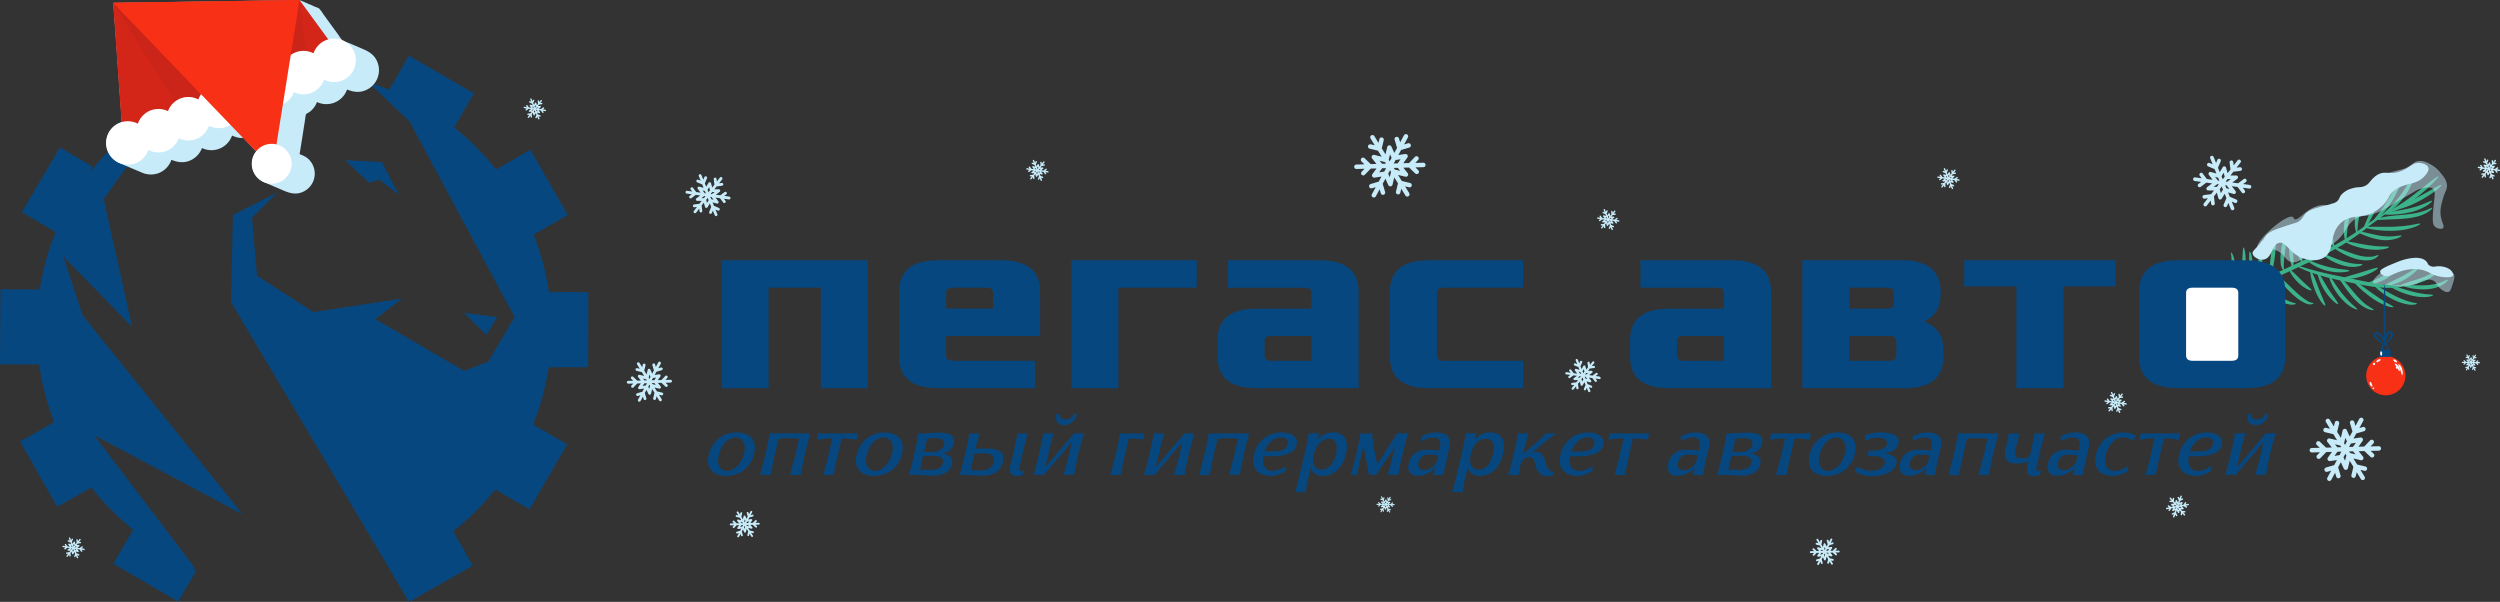 <svg xmlns="http://www.w3.org/2000/svg" viewBox="0 0 1628.03 391.93"><rect x="0" y="0" width="1628.03" height="391.93" fill="#333333" stroke="none"/><defs><style>.cls-1{isolation:isolate;}.cls-2{fill:#3bb28a;}.cls-3{fill:#fff;}.cls-4{fill:#064780;}.cls-5,.cls-9{fill:#c7ebf9;}.cls-6{fill:#d32518;}.cls-7{fill:#aa2121;opacity:0.2;}.cls-7,.cls-9{mix-blend-mode:multiply;}.cls-8{fill:#f73016;}.cls-9{opacity:0.5;}</style></defs><title>Лого нг (итог)</title><g class="cls-1"><g id="Layer_1" data-name="Layer 1"><path class="cls-2" d="M1555.82,136.08c.07,0-.1.54-.71,1.32a19.87,19.87,0,0,1-3,2.93c-1.41,1.15-3.22,2.46-5.31,3.94-1,.74-2.17,1.53-3.29,2.39s-2.3,1.92-3.59,2.9a149.31,149.31,0,0,1-19.06,12.57c-3.75,2.1-7.76,4.18-12,6.22s-8.61,4-13.07,6.08-8.83,4.07-13,6.09-8.14,4-11.82,6.14a113.31,113.31,0,0,0-18.51,12.69,85.6,85.6,0,0,0-10.57,10.85c-2.21,2.82-3.41,4.43-3.58,4.32s.77-1.88,2.76-4.93A68.5,68.5,0,0,1,1451.21,198a104.31,104.31,0,0,1,18.54-13.4c3.71-2.19,7.71-4.27,11.89-6.36s8.56-4.11,13-6.17,8.89-4,13-6,8.17-4,11.9-6a168.66,168.66,0,0,0,19.12-11.93c1.32-.93,2.49-1.88,3.7-2.75s2.39-1.59,3.48-2.28c2.18-1.37,4-2.53,5.52-3.54a32,32,0,0,0,3.28-2.47C1555.42,136.42,1555.73,136,1555.82,136.08Z"/><path class="cls-2" d="M1495.42,172.94c.16-.36,4,1.06,10.27,2.78,3.15.87,6.92,1.82,11.15,2.76s8.88,1.83,13.82,2.85,9.57,2,13.82,2.79a112,112,0,0,0,11.33,1.46c6.48.49,10.51-.08,10.58.33s-4,1.55-10.65,1.54a82.86,82.86,0,0,1-11.65-.93c-4.34-.64-9.06-1.58-14-2.61s-9.62-2-13.85-3.07-8-2.23-11.15-3.34C1498.87,175.29,1495.28,173.24,1495.42,172.94Z"/><path class="cls-2" d="M1587.92,114.93c.24.28-1.33,2-4,4.72a125.49,125.49,0,0,1-11.22,9.79,80.81,80.81,0,0,1-6.82,4.66,50.75,50.75,0,0,1-6,3.11c-3.57,1.51-5.94,1.93-6,1.61s2-1.39,5.21-3.28c1.62-.92,3.49-2.13,5.55-3.49s4.25-3,6.53-4.71c4.55-3.48,8.58-6.81,11.6-9.1S1587.69,114.65,1587.92,114.93Z"/><path class="cls-2" d="M1552.63,139.41c0-.36,1.75-.9,4.65-1.48s6.92-1.18,11.23-2.13a64.86,64.86,0,0,0,10.73-3.41c2.67-1.11,4.34-1.9,4.56-1.58s-1.13,1.64-3.71,3.24a36.23,36.23,0,0,1-11,4.32,65.63,65.63,0,0,1-11.59,1.42C1554.53,139.89,1552.68,139.77,1552.63,139.41Z"/><path class="cls-2" d="M1547.65,143c-.09-.33,1.92-1.18,5.31-1.78s8.09-1,13.18-1.46c2.54-.26,4.93-.57,7.07-1a39,39,0,0,0,5.56-1.47c3.08-1.07,4.81-2.25,5.08-1.93s-1.18,2-4.34,3.64a26.8,26.8,0,0,1-5.77,2.13,54.83,54.83,0,0,1-7.34,1.21c-5.22.5-9.88.54-13.23.69S1547.74,143.37,1547.65,143Z"/><path class="cls-2" d="M1540.6,148.14c0-.37,2.07-.5,5.32-.49s7.71.12,12.6,0c2.44-.09,4.75-.26,6.85-.47s4-.51,5.54-.8c3.15-.57,5.11-1.05,5.25-.69s-1.62,1.43-4.79,2.5a39.14,39.14,0,0,1-5.67,1.4,57.76,57.76,0,0,1-7.1.69,75.19,75.19,0,0,1-12.82-.75C1542.54,149,1540.57,148.5,1540.6,148.14Z"/><path class="cls-2" d="M1535.67,151.07c.09-.35,1.75-.24,4.33.28s6,1.47,9.83,2.12a36.67,36.67,0,0,0,9.76.29c2.52-.28,4.14-.57,4.26-.19s-1.3,1.23-3.9,2a24,24,0,0,1-10.54.48,50.21,50.21,0,0,1-9.94-2.93C1537,152.16,1535.58,151.42,1535.67,151.07Z"/><path class="cls-2" d="M1527.49,157.37c.11-.35,1.74-.13,4.28.36s6,1.23,9.86,1.84c1.92.29,3.75.51,5.42.67s3.18.23,4.45.24c2.54.07,4.15,0,4.23.38s-1.44,1.06-4.11,1.48a27.2,27.2,0,0,1-4.69.32,42.49,42.49,0,0,1-5.71-.49,49.09,49.09,0,0,1-10-2.65C1528.8,158.55,1527.37,157.71,1527.49,157.37Z"/><path class="cls-2" d="M1519.74,160.9c.17-.33,1.86.22,4.46,1.24s6.14,2.5,10.13,3.7a25.44,25.44,0,0,0,10.24,1.3c2.59-.33,4-1.34,4.28-1,.11.13-.11.56-.73,1.13A8.07,8.07,0,0,1,1545,169a14.9,14.9,0,0,1-5.22.54,26.72,26.72,0,0,1-6.18-1.14,45.77,45.77,0,0,1-10.2-4.55C1520.94,162.34,1519.58,161.22,1519.74,160.9Z"/><path class="cls-2" d="M1512.26,165.42c.17-.32,1.69.14,4,1.05s5.45,2.27,9,3.44a50.48,50.48,0,0,0,5,1.35,32.11,32.11,0,0,0,4.16.55c2.39.17,3.93,0,4,.42s-1.36,1.12-4,1.45a19.67,19.67,0,0,1-4.6,0,31.84,31.84,0,0,1-5.43-1.24,42.15,42.15,0,0,1-9-4.28C1513.28,166.78,1512.09,165.74,1512.26,165.42Z"/><path class="cls-2" d="M1503,169.74c.18-.33,1.71.19,4.06,1.1a77.32,77.32,0,0,0,9.23,3c7.32,1.82,13.63,1.6,13.68,2.42,0,.34-1.54.83-4.14,1a33.32,33.32,0,0,1-4.59,0,36.55,36.55,0,0,1-5.58-.89,33.67,33.67,0,0,1-9.42-3.9C1504,171.14,1502.85,170.05,1503,169.74Z"/><path class="cls-2" d="M1558.65,136.59c-.11-.36,1.69-1.22,4.57-2.55s6.81-3.2,11.07-5.47c8.51-4.54,15.21-8.76,15.65-8.12.21.29-1.22,1.71-3.78,3.67a78.07,78.07,0,0,1-10.63,6.78,63.59,63.59,0,0,1-11.66,4.88C1560.76,136.7,1558.75,136.92,1558.65,136.59Z"/><path class="cls-2" d="M1572.43,111.36c.32.06.29,2.16-.72,5.35a40.85,40.85,0,0,1-6,11.45,49.54,49.54,0,0,1-4.64,5.42,36.08,36.08,0,0,1-4.44,3.78c-2.71,1.94-4.68,2.65-4.85,2.37s1.37-1.59,3.66-3.8c1.16-1.08,2.45-2.47,3.86-4s2.85-3.36,4.28-5.31A69.44,69.44,0,0,0,1570,116C1571.37,113.17,1572,111.28,1572.43,111.36Z"/><path class="cls-2" d="M1565,112.74c.33.11,0,2.25-1.13,5.52a67.56,67.56,0,0,1-5.85,12.15,54.11,54.11,0,0,1-8.26,10.72c-2.51,2.44-4.44,3.5-4.64,3.23s1.2-1.83,3.25-4.48a112.45,112.45,0,0,0,7.39-10.83c2.65-4.4,4.86-8.51,6.4-11.52S1564.62,112.63,1565,112.74Z"/><path class="cls-2" d="M1552.46,119.14c.68.25-1.32,7.35-4.84,15.71a79,79,0,0,1-5.19,10.44,16.63,16.63,0,0,1-2.17,2.9c-.61.63-1.21.81-1.28.64s.13-.49.44-1.24l1.35-3.16c1.14-2.72,2.7-6.46,4.42-10.6C1548.69,125.53,1551.77,118.89,1552.46,119.14Z"/><path class="cls-2" d="M1539.88,123.1c.35.09.25,1.77-.29,4.38s-1.49,6.14-2.44,10c-.46,1.93-.84,3.77-1.15,5.44s-.5,3.19-.58,4.47c-.23,2.56-.19,4.2-.58,4.27s-1-1.52-1.29-4.26a26.75,26.75,0,0,1,0-4.8,45.32,45.32,0,0,1,1-5.74,75.59,75.59,0,0,1,3.22-9.9C1538.79,124.49,1539.52,123,1539.88,123.1Z"/><path class="cls-2" d="M1531.59,129.19c.35.08.33,1.7,0,4.25s-1.16,6-1.91,9.74a83.09,83.09,0,0,0-1.36,9.65c-.19,2.49-.23,4.08-.61,4.14s-1-1.48-1.25-4.11a34.55,34.55,0,0,1,.63-10.18,73.57,73.57,0,0,1,2.69-9.69C1530.57,130.58,1531.23,129.11,1531.59,129.19Z"/><path class="cls-2" d="M1518.59,132.29c.34,0,.79,1.61.9,4.28s-.17,6.32-.4,10.22c-.11,2-.12,3.8-.06,5.46a36,36,0,0,0,.43,4.4c.41,2.49.87,4,.51,4.22s-1.39-1.18-2.32-3.76a21.47,21.47,0,0,1-1.05-4.66,35.44,35.44,0,0,1-.14-5.79c.24-4.07.83-7.61,1.17-10.18S1518.21,132.32,1518.59,132.29Z"/><path class="cls-2" d="M1510.51,139.88c.36,0,.81,1.36,1.06,3.66a61.67,61.67,0,0,1,.13,8.92c-.16,3.42-.31,6.51-.42,8.75s-.14,3.62-.51,3.7-1-1.28-1.36-3.59a46.41,46.41,0,0,1-.34-9c.15-3.47.41-6.56.63-8.81S1510.14,139.91,1510.51,139.88Z"/><path class="cls-2" d="M1504,139c.37,0,.43,1.88.23,4.76s-.6,6.83-.79,11.15a38.46,38.46,0,0,0,.7,10.8c.64,2.65,1.84,3.92,1.59,4.23-.11.12-.6,0-1.26-.6a8.36,8.36,0,0,1-2.09-3c-1.29-2.84-1.78-7-1.58-11.53a63.55,63.55,0,0,1,1.59-11.31C1503,140.65,1503.61,139,1504,139Z"/><path class="cls-2" d="M1496.19,148.68c.77,0,1,5.14,1.7,11.27.35,3.07.82,5.8,1.22,7.78s.67,3.24.33,3.41-1.21-.88-2.1-2.84a27.66,27.66,0,0,1-2.07-8,37.77,37.77,0,0,1,0-8.23C1495.45,149.94,1495.83,148.67,1496.19,148.68Z"/><path class="cls-2" d="M1493.28,147.57c.74.17-.12,6.17,0,13.57.06,3.71.25,7.09.31,9.56s0,4-.4,4.08-.92-1.41-1.45-3.86a49.91,49.91,0,0,1-1.1-9.74,40.27,40.27,0,0,1,1-9.79C1492.26,148.93,1492.94,147.49,1493.28,147.57Z"/><path class="cls-2" d="M1488.84,150.66c.75.13.12,5.91-.78,12.88-.43,3.49-.78,6.64-.82,8.85a12,12,0,0,0,.15,2.52c.1.54.29.82.2,1s-.59.11-1.1-.52a6.43,6.43,0,0,1-1.11-2.83,32.88,32.88,0,0,1,.07-9.34C1486.37,156.06,1488.16,150.53,1488.84,150.66Z"/><path class="cls-2" d="M1481.73,152.29c.37.05.49,1.68.44,4.28s-.27,6.17-.72,10.11a70.14,70.14,0,0,1-1.83,10c-.69,2.53-1.38,4-1.73,3.95s-.32-1.71-.1-4.28.58-6.1,1-10,1-7.47,1.49-10S1481.38,152.25,1481.73,152.29Z"/><path class="cls-2" d="M1472.88,156.63c.72,0,1.1,6.73.24,14.93s-2.61,14.69-3.31,14.56-.14-6.73.69-14.83S1472.14,156.61,1472.88,156.63Z"/><path class="cls-2" d="M1465.07,163.88c.33-.07,1,1.34,1.41,3.77a34.07,34.07,0,0,1,.19,9.59,47.21,47.21,0,0,1-2,9.29c-.76,2.3-1.45,3.66-1.8,3.58s-.31-1.61,0-4,.81-5.61,1.21-9.17.54-6.79.57-9.15S1464.69,164,1465.07,163.88Z"/><path class="cls-2" d="M1461,161.1c.34,0,1,1.9,1.26,5.15a52,52,0,0,1-.49,12.68,57,57,0,0,1-1.53,6.85,40.7,40.7,0,0,1-2,5.37c-1.38,3-2.67,4.57-3,4.41s.33-2.05,1.21-5.07c.47-1.5.91-3.32,1.4-5.33s.9-4.27,1.28-6.63C1460.73,169,1460.26,161.2,1461,161.1Z"/><path class="cls-2" d="M1452.91,164.41c.16-.07.54.34,1,1.22a13.44,13.44,0,0,1,1.16,4,27.22,27.22,0,0,1,.05,6.16c-.21,2.28-.63,4.75-1.07,7.28s-.7,4.92-1.08,7.17a37.92,37.92,0,0,1-1.36,5.93c-1.08,3.37-2.61,5.07-2.88,4.88s.51-2.09,1.07-5.34c.3-1.62.55-3.58.77-5.79s.42-4.69.88-7.29.93-5,1.26-7.13a40.52,40.52,0,0,0,.5-5.74C1453.25,166.54,1452.54,164.58,1452.91,164.41Z"/><path class="cls-2" d="M1444,176.71c.34-.07,1,1.57,1.18,4.31a66.23,66.23,0,0,1-.32,10.49,81.82,81.82,0,0,0-.43,10.17c.1,2.56.5,4.13.13,4.29s-1.37-1.3-2-4a36.06,36.06,0,0,1-.34-10.63c.35-4.08.84-7.69,1.07-10.29S1443.61,176.77,1444,176.71Z"/><path class="cls-2" d="M1440.23,178.17c.36,0,.59,2,.59,5.05s-.24,7.37-.5,12-.37,8.86-.35,11.91,0,5-.33,5-1-1.78-1.53-4.89a60.24,60.24,0,0,1-.43-12.19c.27-4.74.81-9,1.28-12S1439.86,178.15,1440.23,178.17Z"/><path class="cls-2" d="M1565,186.11c0-.36,1.77-.48,4.49-.42s6.44.25,10.46.05a42.24,42.24,0,0,0,5.58-.7c.83-.2,1.64-.36,2.36-.61a18.85,18.85,0,0,0,2-.68c2.43-1,3.85-1.88,4.11-1.56s-.82,1.71-3.28,3.22a13.91,13.91,0,0,1-2.08,1.07,20.21,20.21,0,0,1-2.53.92,29.71,29.71,0,0,1-6,1,45.72,45.72,0,0,1-10.81-.83C1566.59,187,1565,186.47,1565,186.11Z"/><path class="cls-2" d="M1555.65,185.63c.33-.7,6.51,1.87,14.32,4,2,.52,3.82,1,5.53,1.28s3.25.55,4.56.65c2.61.27,4.28.23,4.35.61s-1.56,1.05-4.37,1.26a26.69,26.69,0,0,1-4.9-.12,41.77,41.77,0,0,1-5.86-1.13,49.91,49.91,0,0,1-10-3.9C1556.86,187,1555.49,186,1555.65,185.63Z"/><path class="cls-2" d="M1545.84,185.22c.26-.28,1.75.64,4.16,2.08s5.74,3.39,9.53,5.29a54.12,54.12,0,0,0,10,4c2.63.72,4.34.71,4.41,1.1s-1.74,1-4.73.74a32.29,32.29,0,0,1-10.84-3.44,48,48,0,0,1-9.45-6.15C1546.7,186.93,1545.61,185.47,1545.84,185.22Z"/><path class="cls-2" d="M1532.62,182.85c.24-.28,1.78.62,4.09,2.25s5.43,4,8.91,6.42,6.69,4.56,9.1,5.91,4,2.07,3.91,2.45-1.94.26-4.69-.75a43.8,43.8,0,0,1-9.85-5.45,72,72,0,0,1-8.57-7.15C1533.49,184.52,1532.39,183.12,1532.62,182.85Z"/><path class="cls-2" d="M1522.73,180c.26-.25,1.76.85,3.78,3s4.55,5.28,7.4,8.58c1.43,1.64,2.84,3.14,4.18,4.42a32.54,32.54,0,0,0,3.8,3.1c2.28,1.59,4,2.24,3.86,2.64s-2,.29-4.79-1a22.19,22.19,0,0,1-4.47-2.89,42.17,42.17,0,0,1-4.57-4.52,98,98,0,0,1-6.86-9.14C1523.44,181.77,1522.46,180.26,1522.73,180Z"/><path class="cls-2" d="M1517,179.87c.7-.27,3.48,5.42,8.37,11.39,1.21,1.49,2.42,2.87,3.56,4.08s2.21,2.26,3.15,3.09c1.86,1.7,3.13,2.68,3,3s-1.79-.12-4.07-1.54a27.58,27.58,0,0,1-3.73-2.84,38.52,38.52,0,0,1-3.91-4.16,37.31,37.31,0,0,1-5.36-8.83C1516.93,181.64,1516.66,180,1517,179.87Z"/><path class="cls-2" d="M1509.44,177.64c.34-.15,1.16,1,2.29,2.88s2.58,4.53,4.34,7.31c3.51,5.53,7.09,9.67,6.52,10.22-.25.25-1.46-.49-3.13-2a34,34,0,0,1-5.62-6.8,38,38,0,0,1-3.8-7.94C1509.33,179.17,1509.11,177.78,1509.44,177.64Z"/><path class="cls-2" d="M1504.69,176.49c.34-.11,1.08,1.09,2,3.12s2,4.87,3.2,8,2.38,5.85,3.24,7.86,1.35,3.32,1,3.53-1.35-.77-2.66-2.62a37.22,37.22,0,0,1-4.06-7.81,56.79,56.79,0,0,1-2.52-8.35C1504.46,178,1504.34,176.61,1504.69,176.49Z"/><path class="cls-2" d="M1525.69,181.4c-.1-.74,5.09-2,11.31-3.85s11.18-3.79,11.53-3.12-4.29,3.69-10.77,5.64S1525.76,182.1,1525.69,181.4Z"/><path class="cls-2" d="M1541.71,184.67c-.12-.74,5.08-2.14,10.73-5.4,1.41-.81,2.71-1.64,3.88-2.43s2.17-1.56,3-2.25c1.66-1.34,2.65-2.29,3-2.07s-.2,1.57-1.64,3.38a20.58,20.58,0,0,1-2.84,2.87,29.58,29.58,0,0,1-4,2.79,27.61,27.61,0,0,1-8.29,3.14C1543.2,185.13,1541.77,185,1541.71,184.67Z"/><path class="cls-2" d="M1552.63,186.18c-.24-.74,5.21-2.87,11.45-6.16s10.7-6.94,11.23-6.4c.24.25-.57,1.54-2.31,3.24a34.23,34.23,0,0,1-7.68,5.49,41.44,41.44,0,0,1-8.75,3.45C1554.25,186.4,1552.74,186.52,1552.63,186.18Z"/><path class="cls-2" d="M1563.26,186c-.08-.36,1.37-1,3.75-1.81s5.68-1.74,9.2-3a32.12,32.12,0,0,0,8.36-4.11c1.87-1.39,2.63-2.71,3-2.56.17.07.15.48-.07,1.22a4.62,4.62,0,0,1-.59,1.25,7.55,7.55,0,0,1-1.1,1.46c-1.8,2.06-5,3.9-8.73,5.23a49.28,49.28,0,0,1-9.67,2.32C1564.92,186.29,1563.34,186.3,1563.26,186Z"/><path class="cls-2" d="M1491.11,175.66c.32-.2,1.16.53,2.43,1.72s3,2.88,4.85,4.73,3.64,3.44,4.92,4.59,2.09,1.86,2,2.21-1.34.17-3-.67a24.72,24.72,0,0,1-5.7-4.24,28.38,28.38,0,0,1-4.48-5.45C1491.13,177,1490.81,175.85,1491.11,175.66Z"/><path class="cls-2" d="M1482.52,178.89c.59-.51,5.48,4.54,11.69,10.37a53.29,53.29,0,0,0,8.37,6.7,9.4,9.4,0,0,0,2.81,1.18c.69.13,1.13.1,1.21.28s-.29.55-1.19.75a7,7,0,0,1-3.62-.52c-2.86-1.07-6.15-3.48-9.37-6.45a68,68,0,0,1-7.54-8.25C1483.14,180.68,1482.25,179.13,1482.52,178.89Z"/><path class="cls-2" d="M1475.09,183.52c.39-.09,1,1.18,2.42,2.89a34.87,34.87,0,0,0,6.38,5.92,32,32,0,0,0,7.61,4.16c2.07.77,3.48.87,3.53,1.27s-1.48.92-4,.54a20.51,20.51,0,0,1-8.71-3.84,21.52,21.52,0,0,1-6.4-7C1474.78,185.22,1474.77,183.58,1475.09,183.52Z"/><path class="cls-2" d="M1466.42,188.56c.34-.19,1.28.89,3,2.4a55.69,55.69,0,0,0,7.07,5.33,58.07,58.07,0,0,0,7.83,4.17c2.08.91,3.46,1.33,3.42,1.72s-1.58.57-4,0a27.41,27.41,0,0,1-8.68-3.72,26.84,26.84,0,0,1-7-6.3C1466.54,190.24,1466.12,188.72,1466.42,188.56Z"/><path class="cls-2" d="M1458.7,193.84c.46-.62,4.59,2,9.68,4.84,2.55,1.42,4.89,2.58,6.63,3.33s2.88,1.22,2.83,1.6-1.33.55-3.37.19a24.46,24.46,0,0,1-7.38-2.82,35.68,35.68,0,0,1-6.36-4.51C1459.25,195.13,1458.48,194.13,1458.7,193.84Z"/><path class="cls-2" d="M1449.42,199.46c.35-.17,1.17.83,2.71,2.17a41.21,41.21,0,0,0,6.47,4.63,36.5,36.5,0,0,0,7.23,3.27c1.92.63,3.2.76,3.25,1.15s-1.33.89-3.61.68a20.35,20.35,0,0,1-8.19-2.82,21.42,21.42,0,0,1-6.54-5.66C1449.4,201,1449.11,199.6,1449.42,199.46Z"/><path class="cls-2" d="M1442.5,208.72c.2-.33,1.56.1,3.75.7s5.24,1.39,8.62,2.11a77.29,77.29,0,0,0,8.72,1.32c2.23.21,3.64.16,3.74.53s-1.29,1.07-3.71,1.34a30.46,30.46,0,0,1-9.28-.61,36.13,36.13,0,0,1-8.77-3C1443.44,210.06,1442.32,209,1442.5,208.72Z"/><path class="cls-2" d="M1438.34,215c.34-.21,1.19.65,2.81,1.46a23,23,0,0,0,6.91,2.06c5.73.93,10.5.28,10.68,1,.09.33-1,1-3.07,1.44a22,22,0,0,1-8,.17,15.15,15.15,0,0,1-7.56-3.12C1438.42,216.57,1438.05,215.16,1438.34,215Z"/><rect class="cls-3" x="1415" y="176.38" width="50.44" height="62.91"/><path class="cls-4" d="M349.73,269.61c.46-1.34.92-2.68,1.35-4s.85-2.74,1.25-4.09c.47-1.61.95-3.2,1.37-4.83.25-.92.45-1.87.68-2.78,1.19-4.86,2.22-9.77,3-14.75l25.63,0,.13-48.92-25.65-.05c-.06-.42-.14-.8-.21-1.18-.18-1.18-.41-2.33-.61-3.5-.51-3-1.12-6.06-1.81-9.08-.36-1.48-.7-3-1.08-4.5s-.74-2.63-1.11-3.93c-.47-1.64-.94-3.28-1.46-4.89-.38-1.2-.8-2.38-1.22-3.58-.58-1.71-1.18-3.4-1.84-5.09-.2-.56-.37-1.12-.59-1.68L369.75,140,345.36,97.56l-22.27,12.81c-.29-.39-.61-.74-.92-1.12-1.33-1.64-2.69-3.22-4.07-4.81-.58-.69-1.15-1.38-1.76-2q-2.93-3.3-6.06-6.44s0-.06-.07-.08c-2.16-2.17-4.41-4.27-6.68-6.32-.51-.48-1-.91-1.56-1.35-1.76-1.56-3.54-3.07-5.37-4.53-.28-.23-.55-.46-.83-.71l12.86-22.22L266.29,36.27,253.45,58.46c-.26-.1-.53-.18-.81-.28-2.43-1-4.89-1.84-7.38-2.68-.47-.18-.93-.34-1.42-.49-1.2-.41-2.45-.74-3.68-1.13L266.7,79.14l68.43,127.33L318,235.54l-15.8,6-57.81-33.74,17.42-13.37-57.72,8.8L167.4,179.63l-3.29-37.86,16.42-16.41L151.72,140l-1.32,56.68,116,195.3,41.41-23.67L295.1,346c.33-.26.63-.54.95-.79,1.8-1.43,3.57-2.92,5.3-4.43.59-.51,1.17-1,1.74-1.51,2-1.78,4-3.62,5.89-5.52l.75-.69c2.16-2.15,4.23-4.35,6.26-6.6.53-.58,1-1.17,1.55-1.76,1.45-1.66,2.87-3.32,4.25-5,.25-.3.53-.58.79-.91l22.18,12.9,24.61-42.28-22.16-12.88c.27-.72.49-1.43.77-2.12C348.59,272.78,349.16,271.22,349.73,269.61Z"/><polygon class="cls-4" points="259.87 127.04 248.65 105.52 224.74 104.32 240.43 119.04 246.96 116.87 259.87 127.04"/><polygon class="cls-4" points="302.18 203.78 316.81 218.1 323.73 206.46 302.18 203.78"/><path class="cls-4" d="M53.79,205.37,41.35,167.13l44.71,45.75L67.51,129.65l45.33-63.31a167.91,167.91,0,0,0-54.07,45.81l1.34-3.74L39.06,96,14.24,138.16l22,13c-.23.59-.43,1.23-.66,1.81-.86,2.18-1.69,4.32-2.46,6.55-.33,1-.63,2-1,3-.73,2.25-1.47,4.52-2.11,6.83-.19.66-.31,1.35-.49,2-1.1,4.17-2,8.36-2.79,12.6-.28,1.54-.61,3.05-.86,4.6l-25.55-.2L0,237.22l25.57.18a167.51,167.51,0,0,0,9.73,37.5L13.11,287.53l24.16,42.53,22.27-12.65A165.2,165.2,0,0,0,72,331.72l0-.15a166.74,166.74,0,0,0,14.74,13.37L73.81,367.05,116,391.77l11.36-19.4-1.51-3.94L61.17,283.28l96.76,51.62Z"/><path class="cls-4" d="M469.92,252.79v-83.3h95.2v83.3h-30.6V187.34h-34v65.45Z"/><path class="cls-4" d="M585.52,232.39v-42.5q0-20.4,25.5-20.4h40.8q25.5,0,25.5,20.4v28.9h-61.2v12.75c0,2.21,1.36,3.4,4.25,3.4h53.55v17.85H611Q585.52,252.79,585.52,232.39Zm30.6-31.45h30.6v-10.2c0-2.21-1.36-3.4-4.25-3.4h-22.1c-2.89,0-4.25,1.19-4.25,3.4Z"/><path class="cls-4" d="M697.72,252.79v-83.3h81.6v17.85h-51v65.45Z"/><path class="cls-4" d="M792.92,232.39v-11q0-20.4,25.5-20.4h35.7v-10.2c0-2.21-1.36-3.4-4.25-3.4H799.72V169.49h59.5q25.5,0,25.5,20.4v62.9h-66.3Q792.92,252.79,792.92,232.39Zm30.6-.85c0,2.21,1.36,3.4,4.25,3.4h26.35V218.79H827.77c-2.89,0-4.25,1.19-4.25,3.4Z"/><path class="cls-4" d="M905.12,232.39v-42.5q0-20.4,25.5-20.4h61.2v17.85H940c-2.89,0-4.25,1.19-4.25,3.4v40.8c0,2.21,1.36,3.4,4.25,3.4h51.85v17.85h-61.2Q905.12,252.79,905.12,232.39Z"/><path class="cls-4" d="M1061.52,232.39v-11q0-20.4,25.5-20.4h35.7v-10.2c0-2.21-1.36-3.4-4.25-3.4h-50.15V169.49h59.5q25.5,0,25.5,20.4v62.9H1087Q1061.52,252.79,1061.52,232.39Zm30.6-.85c0,2.21,1.36,3.4,4.25,3.4h26.35V218.79h-26.35c-2.89,0-4.25,1.19-4.25,3.4Z"/><path class="cls-4" d="M1173.72,252.79v-83.3h64.6c18,0,25.5,7.48,25.5,21.08,0,9.86-3.74,15.64-11,18.87,8.84,2.89,12.75,9.52,12.75,18.7v4.25q0,20.4-25.5,20.4Zm30.6-17.85h26.35c2.89,0,4.25-1.19,4.25-3.4v-9.35c0-2.21-1.36-3.4-4.25-3.4h-26.35Zm0-34H1229c2.89,0,4.25-1.19,4.25-3.4v-6.8c0-2.21-1.36-3.4-4.25-3.4h-24.65Z"/><path class="cls-4" d="M1279.12,186.49v-17h98.6v17h-34v66.3h-30.6v-66.3Z"/><path class="cls-4" d="M1393,232.39v-42.5q0-20.4,25.5-20.4h44.2q25.5,0,25.5,20.4v42.5q0,20.4-25.5,20.4h-44.2Q1393,252.79,1393,232.39Zm30.6-.85c0,2.21,1.36,3.4,4.25,3.4h25.5c2.89,0,4.25-1.19,4.25-3.4v-40.8c0-2.21-1.36-3.4-4.25-3.4h-25.5c-2.89,0-4.25,1.19-4.25,3.4Z"/><path class="cls-4" d="M464.33,289.63a17.17,17.17,0,0,1,4.37-4.57,18,18,0,0,1,5.16-2.54,20.14,20.14,0,0,1,5.72-.88,17.51,17.51,0,0,1,5.62.84,9.89,9.89,0,0,1,4.07,2.5,9.26,9.26,0,0,1,2.29,6.51,17.69,17.69,0,0,1-.5,4,19.44,19.44,0,0,1-2.71,6.41,17.44,17.44,0,0,1-4.4,4.57,18.06,18.06,0,0,1-5.22,2.54,20.34,20.34,0,0,1-5.74.89,17.23,17.23,0,0,1-5.59-.85,9.17,9.17,0,0,1-4-2.53,9,9,0,0,1-2.3-6.45,18.18,18.18,0,0,1,.53-4.05A19.9,19.9,0,0,1,464.33,289.63ZM467.62,300a7.44,7.44,0,0,0,1.16,4.26,5.41,5.41,0,0,0,2.08,1.81,6.57,6.57,0,0,0,2.79.64,8.23,8.23,0,0,0,3.23-.81,11.09,11.09,0,0,0,3.09-2.19,15.48,15.48,0,0,0,2.79-3.71,20.16,20.16,0,0,0,1.9-5,13.49,13.49,0,0,0,.42-3.21,7.68,7.68,0,0,0-1.21-4.37,5.49,5.49,0,0,0-2.13-1.85,6.87,6.87,0,0,0-2.85-.68,8.32,8.32,0,0,0-3.2.79,11.17,11.17,0,0,0-3.07,2.11,15.27,15.27,0,0,0-2.74,3.74,19.63,19.63,0,0,0-1.81,5A16,16,0,0,0,467.62,300Z"/><path class="cls-4" d="M527.67,282.27c-.53,1.79-1.18,4.18-2,7.16l-1,4.09-.24,1.08c-.49,2.09-.83,3.61-1,4.58-.12.54-.29,1.36-.5,2.45l-.5,2.37-1,5.29H514.5l1.5-5.58.66-2.48q.24-.84.66-2.52l.63-2.48.53-2.21,1.42-6.22c.32-1.42.47-2.1.45-2a8.47,8.47,0,0,0-1.37-.29,18,18,0,0,0-2.5-.15H511.1a15.12,15.12,0,0,0-2.6.18c-.74.14-1.23.25-1.48.32L505,294l-.5,2.22q-.56,2.39-1.08,5l-.5,2.48-1.11,5.58H495l1.39-5.35.61-2.37,1.21-4.84.53-2.22.26-1c.48-1.88,1-4.36,1.53-7.43.12-.65.29-1.61.5-2.87l.16-1Z"/><path class="cls-4" d="M536,309.29a14.27,14.27,0,0,0,.45-1.42c.09-.23.19-.55.32-1,.52-1.78,1.17-4.23,2-7.38L542,285.4c-2.41.13-4.68.31-6.82.56l-3.19.39,1-4.05h6.46q3.23,0,6.42,0H558.7l-1,4.08q-2.37-.39-5.92-.71c-.83-.07-2-.16-3.66-.26L545.19,298c-.79,3.33-1.41,6.21-1.85,8.61-.16.81-.27,1.49-.34,2.06l-.11.65Z"/><path class="cls-4" d="M560.65,289.63a17,17,0,0,1,4.37-4.57,18,18,0,0,1,5.16-2.54,20.14,20.14,0,0,1,5.72-.88,17.56,17.56,0,0,1,5.62.84,10,10,0,0,1,4.07,2.5,9.26,9.26,0,0,1,2.29,6.51,17.69,17.69,0,0,1-.5,4,19.44,19.44,0,0,1-2.71,6.41,17.44,17.44,0,0,1-4.4,4.57,18.06,18.06,0,0,1-5.22,2.54,20.4,20.4,0,0,1-5.74.89,17.34,17.34,0,0,1-5.6-.85,9.29,9.29,0,0,1-4-2.53,9.08,9.08,0,0,1-2.29-6.45,18.18,18.18,0,0,1,.53-4.05A19.69,19.69,0,0,1,560.65,289.63ZM563.94,300a7.37,7.37,0,0,0,1.16,4.26,5.34,5.34,0,0,0,2.08,1.81,6.57,6.57,0,0,0,2.79.64,8.23,8.23,0,0,0,3.23-.81,11.23,11.23,0,0,0,3.09-2.19,16,16,0,0,0,2.79-3.71,20.16,20.16,0,0,0,1.9-5,13.49,13.49,0,0,0,.42-3.21,7.68,7.68,0,0,0-1.21-4.37,5.49,5.49,0,0,0-2.13-1.85,6.91,6.91,0,0,0-2.85-.68,8.32,8.32,0,0,0-3.2.79,11.17,11.17,0,0,0-3.07,2.11,15.27,15.27,0,0,0-2.74,3.74,19.63,19.63,0,0,0-1.81,5A16,16,0,0,0,563.94,300Z"/><path class="cls-4" d="M596.62,290.28q.61-2.75,1-5.45c.13-.86.23-1.71.32-2.53h2.56c1,0,2.42-.09,4.1-.21,2.8-.21,5-.32,6.72-.32.56,0,1,0,1.24,0a17.2,17.2,0,0,1,5.74,1.05,4.57,4.57,0,0,1,2.92,3.29,5.26,5.26,0,0,1,.08,1,8.22,8.22,0,0,1-2.75,6.08,11.12,11.12,0,0,1-4.91,2.19,9.37,9.37,0,0,1,5.27,2.13,4.24,4.24,0,0,1,1.23,3.11,7.67,7.67,0,0,1-.23,1.76,8.22,8.22,0,0,1-3.56,5.19q-3.18,2.19-9.11,2.19c-1.09,0-2.47-.06-4.14-.19-1.37-.07-2.75-.16-4.16-.29h-7.19q.9-2.69,1.55-5.05c.18-.64.43-1.6.74-2.9Zm11.57-4.9-2.61.05q-.52,0-1.77,0l-2.08,8.87c.9,0,1.57,0,2,0,1,0,1.7.05,2.24.05a20,20,0,0,0,2.4-.13,8.75,8.75,0,0,0,5.05-2.13,4.51,4.51,0,0,0,1.12-1.65,5,5,0,0,0,.41-1.88,2.61,2.61,0,0,0-.21-1.06,3.93,3.93,0,0,0-3.11-1.94,18.14,18.14,0,0,0-2.39-.21Q608.92,285.38,608.19,285.38Zm-1.58,11.51h-.9l-2.27.05q-1.52.06-2.34,0l-1,4.37c-.37,1.65-.67,3.2-.92,4.64l2.42,0c1.09,0,2,.05,2.67.05q.5,0,1.47,0a17.14,17.14,0,0,0,3.45-.32,6.92,6.92,0,0,0,3.82-2,4.37,4.37,0,0,0,.87-1.49,5.17,5.17,0,0,0,.31-1.75,2.79,2.79,0,0,0-.13-.95,3.44,3.44,0,0,0-2.34-2.13,9.21,9.21,0,0,0-1.48-.35A29.5,29.5,0,0,0,606.61,296.89Z"/><path class="cls-4" d="M660.2,293.78l.16-.76c.34-1.62.52-2.53.55-2.74q.83-3.79,1.24-6.14l.32-1.87h6.9l-.29.87q-.74,2.3-1.71,6.08l-1.14,4.69-2.13,9.46a10.88,10.88,0,0,0-.31,2.21,2,2,0,0,0,.05.58.83.83,0,0,0,.34.57,1.4,1.4,0,0,0,.74.17,3.85,3.85,0,0,0,2-.56l-.73,2.74a10.1,10.1,0,0,1-4.3.95,5.12,5.12,0,0,1-2.28-.47,3.52,3.52,0,0,1-1.43-1.29,4.58,4.58,0,0,1-.63-2.43,6.16,6.16,0,0,1,.18-1.5Zm-32,3c.28-1.19.49-2.1.61-2.71q1.29-5.4,1.92-9l.34-2.1.08-.69h6.93c-.58,1.62-1.16,3.49-1.74,5.64-.28,1-.63,2.35-1.05,4.16l6.82,0a33.7,33.7,0,0,1,5.44.38,9.2,9.2,0,0,1,3.62,1.31,5.08,5.08,0,0,1,2.19,4.53,13.49,13.49,0,0,1-.37,2.82,10,10,0,0,1-5.3,7,19.25,19.25,0,0,1-8.72,1.68c-1.28,0-3.09-.08-5.45-.26l-1.31-.08c-1.65-.1-2.75-.16-3.3-.16h-4.08c.48-1.44,1.08-3.48,1.82-6.13.39-1.48.69-2.7.92-3.66S628,297.71,628.2,296.78Zm5.38,2.72c-.32,1.28-.61,2.6-.87,4l-.56,2.69,6.85.18a10.59,10.59,0,0,0,2.24-.19,8.92,8.92,0,0,0,2.29-.75,6.9,6.9,0,0,0,2.19-1.68,6.17,6.17,0,0,0,1.29-2.64,7.65,7.65,0,0,0,.24-1.74,3.84,3.84,0,0,0-.82-2.5,4.69,4.69,0,0,0-2.82-1.43,10.62,10.62,0,0,0-1.42-.13h-1l-6.64.05Z"/><path class="cls-4" d="M706,282.17l-.23.71c-.92,2.88-1.6,5.16-2.06,6.84-.39,1.37-.75,2.81-1.11,4.32l-.79,3.4c-.59,2.6-1.14,5.28-1.63,8l-.18,1c-.07.37-.15.78-.23,1.25l-.25,1.51h-7q1.21-3.73,2.24-7.5c.46-1.71.82-3.13,1.08-4.27l2.26-9.69-18.17,21.44,0,0v0h-6.91q.69-2.13,1.72-5.82l1-3.95,1.45-6.29q1-4.42,1.66-7.88l.18-1.1.16-1,.16-1h6.9q-.79,2.37-1.93,6.69c-.42,1.65-.78,3.12-1.08,4.4l-1.42,6.16c-.37,1.5-.72,3.08-1.05,4.77l18.67-22Zm-16-12.7a3.9,3.9,0,0,0,0,.69,2.62,2.62,0,0,0,.82,2,3.92,3.92,0,0,0,2.89,1,6,6,0,0,0,3.72-1.06,5.82,5.82,0,0,0,1.89-2.63l2,.29a10.47,10.47,0,0,1-3.11,5.19,7.84,7.84,0,0,1-5.32,1.92,6.32,6.32,0,0,1-2.49-.47,4.28,4.28,0,0,1-1.75-1.37,5.3,5.3,0,0,1-1-3.22,9.72,9.72,0,0,1,.24-2.05Z"/><path class="cls-4" d="M728,289.78c.37-1.62.69-3.31.95-5.09.14-.82.25-1.61.32-2.37H745.3l-.95,4.06a43.64,43.64,0,0,0-5.24-.71c-1.24-.12-2.56-.19-4-.21l-3.32,14.11q-.63,2.78-1.18,6.22c-.25,1.55-.42,2.71-.53,3.5H723q.32-1,1.56-5.4l.37-1.29c.36-1.42.62-2.43.76-3Z"/><path class="cls-4" d="M777.93,282.24l-.23.72c-.92,2.88-1.6,5.16-2.06,6.84-.38,1.37-.75,2.81-1.1,4.32l-.79,3.4c-.6,2.6-1.14,5.28-1.64,8l-.18,1c-.07.37-.15.78-.22,1.25l-.25,1.51h-7q1.22-3.74,2.24-7.5c.46-1.71.82-3.13,1.08-4.27l2.27-9.69-18.18,21.44,0,0v.05h-6.9q.68-2.13,1.71-5.82l1-4,1.45-6.29q1-4.43,1.66-7.88l.18-1.1.16-1,.16-1h6.9q-.79,2.37-1.92,6.69c-.43,1.65-.79,3.12-1.08,4.4l-1.43,6.16q-.56,2.24-1.05,4.77l18.67-22.05Z"/><path class="cls-4" d="M813.57,282.27q-.8,2.69-2,7.16l-1,4.09-.24,1.08c-.49,2.09-.83,3.61-1,4.58-.12.54-.29,1.36-.5,2.45l-.5,2.37-1,5.29H800.4l1.5-5.58.66-2.48q.24-.84.66-2.52l.63-2.48.53-2.21,1.42-6.22c.32-1.42.47-2.1.45-2a8.47,8.47,0,0,0-1.37-.29,18,18,0,0,0-2.5-.15H797a15.12,15.12,0,0,0-2.6.18c-.74.14-1.23.25-1.48.32l-2,8.21-.5,2.22q-.55,2.39-1.08,5l-.5,2.48-1.11,5.58h-6.79l1.39-5.35.61-2.37,1.21-4.84.53-2.22.26-1q.7-2.82,1.53-7.43c.12-.65.29-1.61.5-2.87l.16-1Z"/><path class="cls-4" d="M822.84,297.15a16.44,16.44,0,0,0-.29,2.82,7.28,7.28,0,0,0,1.29,4.5,5,5,0,0,0,2.11,1.69,7.2,7.2,0,0,0,2.87.55,13.22,13.22,0,0,0,5.24-1.29,19.93,19.93,0,0,0,1.91-1,11.82,11.82,0,0,0,1.25-.82l.37,2.77a11.34,11.34,0,0,1-1.7,1.14,19.72,19.72,0,0,1-2.3,1.12,15,15,0,0,1-5.67,1.27,17.13,17.13,0,0,1-5.58-.85,9,9,0,0,1-6.27-9,17.44,17.44,0,0,1,.5-4,18.75,18.75,0,0,1,2.72-6.43,17.94,17.94,0,0,1,4.45-4.61,17.5,17.5,0,0,1,5.21-2.53,20.29,20.29,0,0,1,5.77-.84,15.43,15.43,0,0,1,4.85.76,8.33,8.33,0,0,1,4,2.61,5.38,5.38,0,0,1,1,3.21,8.38,8.38,0,0,1-.23,1.82q-.9,3.45-5,5.24A25.72,25.72,0,0,1,829,297.1Zm15.88-8.95a2.86,2.86,0,0,0-1-2.27,4.22,4.22,0,0,0-1.57-.79,8.47,8.47,0,0,0-2-.29,8.8,8.8,0,0,0-3,.57,10.07,10.07,0,0,0-2.92,1.67A12.93,12.93,0,0,0,825.5,290a15.35,15.35,0,0,0-1.9,4l5,0a19.17,19.17,0,0,0,6.08-.76,5.5,5.5,0,0,0,3.77-3.61A5.82,5.82,0,0,0,838.72,288.2Z"/><path class="cls-4" d="M874.38,301.44a17.52,17.52,0,0,1-3.18,4.43,13.71,13.71,0,0,1-4.43,3,13.86,13.86,0,0,1-5.4,1,8.3,8.3,0,0,1-5.61-1.74,7,7,0,0,1-2.18-3.79l-1.48,6.35q-.81,3.28-1.45,7c-.15.89-.29,1.81-.42,2.74h-6.9q.69-2.14,1.71-5.82l1-3.95,3.8-16.15q1.13-4.95,1.92-9.17c.07-.45.13-.79.18-1l.35-2.13h6.9c-.14.4-.38,1.2-.71,2.4l-.56,2.08a13.15,13.15,0,0,1,3.87-3.5,12.27,12.27,0,0,1,6.22-1.61q5.79,0,8,3.95a10.75,10.75,0,0,1,1.11,5.11,23.11,23.11,0,0,1-.66,5.13A23.75,23.75,0,0,1,874.38,301.44Zm-3.87-9.79a8.6,8.6,0,0,0-.45-3,4.27,4.27,0,0,0-1.6-2.13,4.7,4.7,0,0,0-2.74-.76,8.73,8.73,0,0,0-5.53,1.84q-3.21,2.48-4.58,8.11a17.12,17.12,0,0,0-.53,4,8.84,8.84,0,0,0,.29,2.35,4.72,4.72,0,0,0,2.26,3,7,7,0,0,0,3.35.76,6.7,6.7,0,0,0,3-.72,8.39,8.39,0,0,0,2.59-2.1,17,17,0,0,0,3.38-7.19A19.16,19.16,0,0,0,870.51,291.65Z"/><path class="cls-4" d="M891.53,309.29,889,296.15c-.33-1.6-.73-3.39-1.18-5.37-.13.61-.27,1.2-.42,1.76l-.14.53c-.19.68-.34,1.27-.44,1.76l-1.08,4.67c-.53,2.1-1,4.46-1.43,7.05-.15.9-.29,1.81-.42,2.74h-4.34c.65-2,1.23-3.93,1.76-5.84.25-.9.57-2.22,1-3.95l1.37-5.72q1.15-5.13,1.68-8.19c.19-1,.33-1.79.4-2.37l.13-1,0,0,7.64,0q.35,3.94,1.08,8.85c.19,1.37.49,3,.89,4.95l1.27,5.51.08.39.08.42,3-4.66,1.64-2.55,1.81-2.9,1.9-3,2.53-3.95.87-1.34,1.18-1.79h7.19l-.26.79c-.55,1.67-1.11,3.63-1.69,5.9-.37,1.33-.77,3-1.21,4.87l-1.34,5.72c-.53,2.1-1,4.46-1.42,7.05-.16.9-.3,1.81-.43,2.74h-7.05c.65-2,1.23-3.93,1.76-5.84.39-1.5.8-3.18,1.24-5.06l.18-.71c.06-.21.1-.4.13-.55l.58-2.4.9-3.82L905,296l-9,13.3Z"/><path class="cls-4" d="M933.33,309.29a1,1,0,0,1,.1-.34l.48-1.68.26-1.08.45-1.72a13.49,13.49,0,0,1-3.77,3.24,14.45,14.45,0,0,1-6.05,2,10.08,10.08,0,0,1-1.58.13q-3.68,0-5.19-2.13a5.58,5.58,0,0,1-.95-3.37,13.4,13.4,0,0,1,.37-2.85,11.53,11.53,0,0,1,1.21-3.11,10.31,10.31,0,0,1,2.18-2.68,12,12,0,0,1,8.25-2.82c1.09,0,2.58.08,4.48.24s3.11.27,3.71.34l.47-1.9a10.44,10.44,0,0,0,.29-2.29,5,5,0,0,0-.73-2.79,3.15,3.15,0,0,0-1.44-1.21,5,5,0,0,0-2.07-.4,13.29,13.29,0,0,0-4.53.84,17.34,17.34,0,0,0-3.34,1.66l-.45-3.05a18.81,18.81,0,0,1,4.58-1.95,19.54,19.54,0,0,1,5.32-.71c2.94,0,5.14.58,6.63,1.74a6.06,6.06,0,0,1,2.22,5.08,14.65,14.65,0,0,1-.42,3.19l-1.61,7q-.94,4-1.5,7c-.19,1-.32,1.78-.39,2.39s-.13,1.17-.13,1.29Zm2.76-10.77.48-2c-.37-.07-1.27-.17-2.71-.29s-2.57-.19-3.53-.19a6.8,6.8,0,0,0-3.82,1,5.87,5.87,0,0,0-2,2.24,8.47,8.47,0,0,0-.82,2.13,5.21,5.21,0,0,0-.16,1.19,3.35,3.35,0,0,0,1,2.47,3.75,3.75,0,0,0,2.63,1.16,8.24,8.24,0,0,0,2.95-.54,10.64,10.64,0,0,0,2.64-1.46,9.32,9.32,0,0,0,1.93-2,6.9,6.9,0,0,0,1.12-2.3Z"/><path class="cls-4" d="M976.65,301.44a17.52,17.52,0,0,1-3.18,4.43,13.71,13.71,0,0,1-4.43,3,13.86,13.86,0,0,1-5.4,1,8.3,8.3,0,0,1-5.61-1.74,7,7,0,0,1-2.18-3.79l-1.48,6.35q-.81,3.28-1.45,7c-.15.89-.29,1.81-.42,2.74h-6.9q.69-2.14,1.71-5.82l1-3.95,3.79-16.15q1.13-4.95,1.92-9.17c.07-.45.13-.79.18-1l.35-2.13h6.9c-.14.4-.38,1.2-.71,2.4l-.56,2.08a13.06,13.06,0,0,1,3.88-3.5,12.21,12.21,0,0,1,6.21-1.61c3.86,0,6.52,1.32,8,3.95a10.87,10.87,0,0,1,1.1,5.11,23.11,23.11,0,0,1-.66,5.13A23.75,23.75,0,0,1,976.65,301.44Zm-3.87-9.79a8.86,8.86,0,0,0-.44-3,4.34,4.34,0,0,0-1.61-2.13,4.7,4.7,0,0,0-2.74-.76,8.73,8.73,0,0,0-5.53,1.84q-3.21,2.48-4.58,8.11a17.12,17.12,0,0,0-.53,4,8.84,8.84,0,0,0,.29,2.35,4.72,4.72,0,0,0,2.26,3,7,7,0,0,0,3.35.76,6.7,6.7,0,0,0,3-.72,8.54,8.54,0,0,0,2.6-2.1,17,17,0,0,0,3.37-7.19A19.16,19.16,0,0,0,972.78,291.65Z"/><path class="cls-4" d="M1011.32,307.24a2.82,2.82,0,0,0,.65-.08l-.71,2.24a6.63,6.63,0,0,1-2.37.55,12.93,12.93,0,0,1-1.84.11,5.56,5.56,0,0,1-2.52-.6,7.4,7.4,0,0,1-2.22-1.72,9.85,9.85,0,0,1-1.71-2.67,12,12,0,0,1-.93-3.34c-.43-1.84-1.16-3.05-2.18-3.63a2.64,2.64,0,0,0-1.35-.41h-.65a4.45,4.45,0,0,0-2.29.85l-.27.18-2.24,1.85c-.4,1.75-.8,3.74-1.18,6-.16.9-.3,1.81-.42,2.74h-7c.65-2,1.23-3.93,1.76-5.84l1-3.95,1.48-6.22c.73-3.27,1.27-5.88,1.6-7.85l.53-3.16h7c-.6,1.83-1.26,4.09-2,6.8-.33,1.23-.7,2.68-1.1,4.37l-.5,2.13,10.43-8.93a33,33,0,0,0,2.82-2.84l1.37-1.58h7c-1.45,1-3.09,2.17-4.92,3.55l-1.79,1.37-.53.42-8.9,7.41a12.4,12.4,0,0,1,1.34-.45,6.76,6.76,0,0,1,2-.27,4.5,4.5,0,0,1,3.72,2,15.35,15.35,0,0,1,2.29,5.56,11.66,11.66,0,0,0,1.63,3.56,4.53,4.53,0,0,0,1.71,1.52A2.81,2.81,0,0,0,1011.32,307.24Z"/><path class="cls-4" d="M1022.51,297.15a16.44,16.44,0,0,0-.29,2.82,7.28,7.28,0,0,0,1.29,4.5,4.92,4.92,0,0,0,2.11,1.69,7.17,7.17,0,0,0,2.87.55,13.22,13.22,0,0,0,5.24-1.29,19.93,19.93,0,0,0,1.91-1,11.82,11.82,0,0,0,1.25-.82l.37,2.77a11.34,11.34,0,0,1-1.7,1.14,19.72,19.72,0,0,1-2.3,1.12,15,15,0,0,1-5.67,1.27,17.13,17.13,0,0,1-5.58-.85,9,9,0,0,1-6.27-9,17.44,17.44,0,0,1,.5-4,18.94,18.94,0,0,1,2.71-6.43,18.1,18.1,0,0,1,4.45-4.61,17.67,17.67,0,0,1,5.22-2.53,20.29,20.29,0,0,1,5.77-.84,15.32,15.32,0,0,1,4.84.76,8.24,8.24,0,0,1,4,2.61,5.32,5.32,0,0,1,1,3.21,7.86,7.86,0,0,1-.24,1.82q-.88,3.45-5,5.24a25.72,25.72,0,0,1-10.4,1.82Zm15.88-8.95a2.86,2.86,0,0,0-1-2.27,4.22,4.22,0,0,0-1.57-.79,8.47,8.47,0,0,0-2-.29,8.8,8.8,0,0,0-3,.57,10.07,10.07,0,0,0-2.92,1.67,12.93,12.93,0,0,0-2.69,2.94,15.35,15.35,0,0,0-1.9,4l5,0a19.19,19.19,0,0,0,6.09-.76,5.39,5.39,0,0,0,4-5.08Z"/><path class="cls-4" d="M1051.32,309.29a14.27,14.27,0,0,0,.45-1.42c.09-.23.19-.55.32-1,.52-1.78,1.17-4.23,2-7.38l3.29-14.12c-2.41.13-4.68.31-6.82.56l-3.19.39,1-4.05h6.46q3.23,0,6.42,0H1074l-1,4.08q-2.37-.39-5.92-.71c-.83-.07-2.05-.16-3.67-.26L1060.52,298c-.8,3.33-1.41,6.21-1.85,8.61-.16.81-.27,1.49-.34,2.06l-.11.65Z"/><path class="cls-4" d="M1102.29,309.29a1,1,0,0,1,.1-.34l.48-1.68.26-1.08.45-1.72a13.63,13.63,0,0,1-3.77,3.24,14.44,14.44,0,0,1-6.06,2,9.89,9.89,0,0,1-1.58.13q-3.66,0-5.19-2.13a5.64,5.64,0,0,1-.94-3.37,13.4,13.4,0,0,1,.37-2.85,11.53,11.53,0,0,1,1.21-3.11,10.31,10.31,0,0,1,2.18-2.68,12,12,0,0,1,8.25-2.82q1.64,0,4.47.24c1.88.15,3.12.27,3.72.34l.47-1.9a10.44,10.44,0,0,0,.29-2.29,4.87,4.87,0,0,0-.74-2.79,3.13,3.13,0,0,0-1.43-1.21,5.06,5.06,0,0,0-2.07-.4,13.29,13.29,0,0,0-4.53.84,17.34,17.34,0,0,0-3.34,1.66l-.45-3.05a18.81,18.81,0,0,1,4.58-1.95,19.54,19.54,0,0,1,5.32-.71q4.4,0,6.63,1.74a6.06,6.06,0,0,1,2.22,5.08,14.65,14.65,0,0,1-.42,3.19l-1.61,7q-.95,4-1.5,7c-.19,1-.32,1.78-.39,2.39s-.13,1.17-.13,1.29Zm2.76-10.77.48-2c-.37-.07-1.28-.17-2.72-.29s-2.56-.19-3.53-.19a6.77,6.77,0,0,0-3.81,1,5.79,5.79,0,0,0-2,2.24,8.47,8.47,0,0,0-.82,2.13,5.21,5.21,0,0,0-.16,1.19,3.35,3.35,0,0,0,1,2.47,3.59,3.59,0,0,0,1.24.86,3.52,3.52,0,0,0,1.39.3,8.24,8.24,0,0,0,3-.54,10.64,10.64,0,0,0,2.64-1.46,9.32,9.32,0,0,0,1.93-2,6.9,6.9,0,0,0,1.12-2.3Z"/><path class="cls-4" d="M1123,290.28q.62-2.75,1-5.45c.13-.86.23-1.71.32-2.53h2.55q1.59,0,4.11-.21,4.18-.31,6.72-.32c.56,0,1,0,1.24,0a17.2,17.2,0,0,1,5.74,1.05,4.57,4.57,0,0,1,2.92,3.29,6.27,6.27,0,0,1,.08,1,7.62,7.62,0,0,1-.21,1.79,7.73,7.73,0,0,1-2.54,4.29,11.12,11.12,0,0,1-4.91,2.19c2.45.37,4.21,1.08,5.26,2.13a4.21,4.21,0,0,1,1.24,3.11,7.2,7.2,0,0,1-.24,1.76,8.17,8.17,0,0,1-3.55,5.19c-2.13,1.46-5.16,2.19-9.11,2.19-1.09,0-2.47-.06-4.14-.19-1.37-.07-2.76-.16-4.16-.29h-7.19c.6-1.79,1.11-3.47,1.55-5.05.18-.64.42-1.6.74-2.9Zm11.56-4.9-2.6.05q-.52,0-1.77,0l-2.08,8.87c.9,0,1.57,0,2,0,1,0,1.69.05,2.24.05a19.69,19.69,0,0,0,2.39-.13,8.78,8.78,0,0,0,5.06-2.13,4.51,4.51,0,0,0,1.12-1.65,5,5,0,0,0,.41-1.88,2.61,2.61,0,0,0-.21-1.06,3.93,3.93,0,0,0-3.11-1.94,18.15,18.15,0,0,0-2.4-.21Q1135.35,285.38,1134.6,285.38ZM1133,296.89h-.89l-2.27.05q-1.53.06-2.34,0l-1,4.37c-.37,1.65-.67,3.2-.92,4.64l2.42,0c1.09,0,2,.05,2.66.05.34,0,.83,0,1.48,0a17.14,17.14,0,0,0,3.45-.32,6.92,6.92,0,0,0,3.82-2,4.37,4.37,0,0,0,.87-1.49,5.17,5.17,0,0,0,.31-1.75,2.79,2.79,0,0,0-.13-.95,3.48,3.48,0,0,0-2.34-2.13,9.21,9.21,0,0,0-1.48-.35A29.68,29.68,0,0,0,1133,296.89Z"/><path class="cls-4" d="M1156.52,309.29s.16-.47.44-1.42c.09-.23.2-.55.32-1,.53-1.78,1.18-4.23,2-7.38l3.29-14.12c-2.4.13-4.68.31-6.82.56l-3.19.39,1-4.05h6.47q3.22,0,6.41,0h12.88l-1,4.08q-2.37-.39-5.93-.71c-.83-.07-2-.16-3.66-.26l-3,12.59c-.79,3.33-1.41,6.21-1.84,8.61-.16.81-.28,1.49-.35,2.06l-.1.65Z"/><path class="cls-4" d="M1181.17,289.63a17.17,17.17,0,0,1,4.37-4.57,18,18,0,0,1,5.16-2.54,20.19,20.19,0,0,1,5.72-.88,17.51,17.51,0,0,1,5.62.84,9.89,9.89,0,0,1,4.07,2.5,9.26,9.26,0,0,1,2.29,6.51,17.15,17.15,0,0,1-.5,4,19.44,19.44,0,0,1-2.71,6.41,17.44,17.44,0,0,1-4.4,4.57,18,18,0,0,1-5.21,2.54,20.47,20.47,0,0,1-5.75.89,17.27,17.27,0,0,1-5.59-.85,9.29,9.29,0,0,1-4-2.53,9,9,0,0,1-2.29-6.45,18.12,18.12,0,0,1,.52-4.05A19.9,19.9,0,0,1,1181.17,289.63Zm3.29,10.37a7.44,7.44,0,0,0,1.16,4.26,5.49,5.49,0,0,0,2.08,1.81,6.57,6.57,0,0,0,2.79.64,8.18,8.18,0,0,0,3.23-.81,10.94,10.94,0,0,0,3.09-2.19,15.77,15.77,0,0,0,2.8-3.71,20.15,20.15,0,0,0,1.89-5,13.49,13.49,0,0,0,.42-3.21,7.68,7.68,0,0,0-1.21-4.37,5.49,5.49,0,0,0-2.13-1.85,6.87,6.87,0,0,0-2.85-.68,8.32,8.32,0,0,0-3.2.79,11,11,0,0,0-3.06,2.11,15,15,0,0,0-2.74,3.74,19.63,19.63,0,0,0-1.82,5A16,16,0,0,0,1184.46,300Z"/><path class="cls-4" d="M1235.08,291.52a8.35,8.35,0,0,1-2.47,2,15.52,15.52,0,0,1-6.11,1.71,16.49,16.49,0,0,1,4.08.74,7.58,7.58,0,0,1,3.53,2.1,4,4,0,0,1,1,2.72,4.37,4.37,0,0,1-.11,1,7.8,7.8,0,0,1-1.87,3.57,11.58,11.58,0,0,1-3.71,2.62,21.26,21.26,0,0,1-5.19,1.59,35.28,35.28,0,0,1-6.35.54,15.26,15.26,0,0,1-4-.61,20.16,20.16,0,0,1-3.76-1.34,5.52,5.52,0,0,1-2.14-1.45l1.64-2.92a11.49,11.49,0,0,0,1.24.76,15.53,15.53,0,0,0,1.87.9,13.07,13.07,0,0,0,5.13,1.18,17.41,17.41,0,0,0,3.23-.3,11.71,11.71,0,0,0,2.88-.91,5.41,5.41,0,0,0,3.43-3.82,4.79,4.79,0,0,0,.07-.79,2.83,2.83,0,0,0-1.52-2.53,10.11,10.11,0,0,0-4.14-1.15,33.12,33.12,0,0,0-3.45-.14h-.58c-.67,0-1.21.06-1.63.06l.08-.42.68-3.19.79.05a6.61,6.61,0,0,0,.74,0h.74a21.55,21.55,0,0,0,3.4-.27,10.84,10.84,0,0,0,3.89-1.16,3.83,3.83,0,0,0,2.37-3.6,2.81,2.81,0,0,0-1.58-2.53,6.82,6.82,0,0,0-2-.71,11.74,11.74,0,0,0-2.39-.24,17.45,17.45,0,0,0-5.75,1.05,21.39,21.39,0,0,0-2.42,1.06l-.39-3.48a30.1,30.1,0,0,1,5.84-1.71,18.85,18.85,0,0,1,3.51-.32h0q6.27,0,9.54,1.48c2.17,1,3.26,2.46,3.26,4.42a5.85,5.85,0,0,1-.16,1.32A6.18,6.18,0,0,1,1235.08,291.52Z"/><path class="cls-4" d="M1253.36,309.29a1,1,0,0,1,.11-.34l.47-1.68.27-1.08.44-1.72a13.59,13.59,0,0,1-3.76,3.24,14.49,14.49,0,0,1-6.06,2,10,10,0,0,1-1.58.13q-3.66,0-5.19-2.13a5.64,5.64,0,0,1-1-3.37,13.4,13.4,0,0,1,.37-2.85,11.87,11.87,0,0,1,1.21-3.11,10.15,10.15,0,0,1,2.19-2.68,12,12,0,0,1,8.24-2.82c1.09,0,2.58.08,4.48.24s3.12.27,3.71.34l.48-1.9a11.08,11.08,0,0,0,.29-2.29,5,5,0,0,0-.74-2.79,3.1,3.1,0,0,0-1.44-1.21,5,5,0,0,0-2.06-.4,13.2,13.2,0,0,0-4.53.84,17.42,17.42,0,0,0-3.35,1.66l-.45-3.05a18.88,18.88,0,0,1,4.59-1.95,19.48,19.48,0,0,1,5.32-.71q4.39,0,6.62,1.74a6.07,6.07,0,0,1,2.23,5.08,14.14,14.14,0,0,1-.43,3.19l-1.6,7q-.95,4-1.5,7c-.2,1-.33,1.78-.4,2.39s-.13,1.17-.13,1.29Zm2.77-10.77.47-2c-.37-.07-1.27-.17-2.71-.29s-2.56-.19-3.53-.19a6.83,6.83,0,0,0-3.82,1,6,6,0,0,0-2,2.24,8.08,8.08,0,0,0-.81,2.13,4.71,4.71,0,0,0-.16,1.19,3.34,3.34,0,0,0,1,2.47,3.69,3.69,0,0,0,1.24.86,3.57,3.57,0,0,0,1.4.3,8.28,8.28,0,0,0,2.95-.54,10.76,10.76,0,0,0,2.63-1.46,9.37,9.37,0,0,0,1.94-2,7.31,7.31,0,0,0,1.12-2.3Z"/><path class="cls-4" d="M1301.48,282.27c-.53,1.79-1.18,4.18-2,7.16l-1,4.09-.24,1.08c-.49,2.09-.83,3.61-1,4.58-.12.54-.28,1.36-.5,2.45l-.5,2.37-1,5.29h-6.85l1.5-5.58.66-2.48q.24-.84.66-2.52l.63-2.48.53-2.21,1.42-6.22c.32-1.42.47-2.1.45-2a8.47,8.47,0,0,0-1.37-.29,18,18,0,0,0-2.5-.15h-5.37a15.17,15.17,0,0,0-2.61.18c-.74.14-1.23.25-1.48.32l-2,8.21-.5,2.22q-.55,2.39-1.08,5l-.5,2.48-1.11,5.58h-6.79l1.39-5.35.61-2.37,1.21-4.84.53-2.22.26-1q.72-2.82,1.53-7.43c.12-.65.29-1.61.5-2.87l.16-1Z"/><path class="cls-4" d="M1331.72,282.27l-.29.87q-.73,2.3-1.71,6.08l-1.14,4.69-2.13,9.46a11,11,0,0,0-.32,2.21,1.9,1.9,0,0,0,.06.58.83.83,0,0,0,.34.57,1.37,1.37,0,0,0,.74.17,3.85,3.85,0,0,0,2-.56l-.74,2.74a10,10,0,0,1-4.29.95,5.12,5.12,0,0,1-2.28-.47,3.52,3.52,0,0,1-1.43-1.29,4.58,4.58,0,0,1-.63-2.43,6.16,6.16,0,0,1,.18-1.5l.9-3.79a27.47,27.47,0,0,1-4.17,1,25.26,25.26,0,0,1-4.24.32q-4.57,0-6.21-2.79a6.37,6.37,0,0,1-.77-3.24,12,12,0,0,1,.29-2.53l.11-.47.37-1.61c.1-.46.17-.8.21-1l.16-.71.37-1.76.34-1.66.74-3.77h6.95l-.9,3.42-.47,1.95c-.11.34-.22.77-.34,1.29a8.39,8.39,0,0,0-.21.87l-.61,2.45v.16a11.42,11.42,0,0,0-.37,2.58,3.75,3.75,0,0,0,.53,2.06,2.65,2.65,0,0,0,1.35,1,6.71,6.71,0,0,0,2.23.32,15.91,15.91,0,0,0,5.08-.76,1.86,1.86,0,0,0,.27-.11l.89-3.74.16-.76c.33-1.62.52-2.53.55-2.74q.83-3.79,1.24-6.14l.32-1.87Z"/><path class="cls-4" d="M1349.73,309.29a1,1,0,0,1,.11-.34l.47-1.68.27-1.08.44-1.72a13.45,13.45,0,0,1-3.76,3.24,14.44,14.44,0,0,1-6.06,2,10,10,0,0,1-1.58.13q-3.66,0-5.19-2.13a5.64,5.64,0,0,1-1-3.37,14.08,14.08,0,0,1,.37-2.85,11.87,11.87,0,0,1,1.21-3.11,10.15,10.15,0,0,1,2.19-2.68,12,12,0,0,1,8.24-2.82c1.09,0,2.58.08,4.48.24s3.12.27,3.71.34l.48-1.9a11.08,11.08,0,0,0,.29-2.29,5,5,0,0,0-.74-2.79,3.1,3.1,0,0,0-1.44-1.21,5,5,0,0,0-2.06-.4,13.2,13.2,0,0,0-4.53.84,17.42,17.42,0,0,0-3.35,1.66l-.45-3.05a18.88,18.88,0,0,1,4.59-1.95,19.54,19.54,0,0,1,5.32-.71q4.39,0,6.62,1.74a6,6,0,0,1,2.23,5.08,14.65,14.65,0,0,1-.42,3.19l-1.61,7q-.94,4-1.5,7c-.2,1-.33,1.78-.4,2.39s-.13,1.17-.13,1.29Zm2.77-10.77.47-2c-.37-.07-1.27-.17-2.71-.29s-2.56-.19-3.53-.19a6.83,6.83,0,0,0-3.82,1,6,6,0,0,0-2,2.24,8.08,8.08,0,0,0-.81,2.13,4.71,4.71,0,0,0-.16,1.19,3.34,3.34,0,0,0,1,2.47,3.69,3.69,0,0,0,1.24.86,3.6,3.6,0,0,0,1.4.3,8.24,8.24,0,0,0,3-.54,10.58,10.58,0,0,0,2.63-1.46,9.37,9.37,0,0,0,1.94-2,7.1,7.1,0,0,0,1.12-2.3Z"/><path class="cls-4" d="M1388.84,282.77a11.85,11.85,0,0,1,2.19,1.11l-2,3.24a12.89,12.89,0,0,0-4-1.93,9.82,9.82,0,0,0-2.64-.34,8.3,8.3,0,0,0-3.28.74,11,11,0,0,0-3.2,2.16,14.57,14.57,0,0,0-2.82,3.73,18.75,18.75,0,0,0-1.81,5.09,13.71,13.71,0,0,0-.37,3.06,8.49,8.49,0,0,0,.89,4,5.36,5.36,0,0,0,2.12,2.25,6.83,6.83,0,0,0,3.39.83,10.08,10.08,0,0,0,3.26-.63,33.21,33.21,0,0,0,3.17-1.34,12.33,12.33,0,0,0,1.92-1.11l.37,2.77a14.79,14.79,0,0,1-4,2.24,15.34,15.34,0,0,1-5.69,1.29,17.63,17.63,0,0,1-5.62-.83,9.6,9.6,0,0,1-4-2.52,9.21,9.21,0,0,1-2.29-6.48,18.2,18.2,0,0,1,.5-4.05,19.08,19.08,0,0,1,2.7-6.46,17.38,17.38,0,0,1,4.46-4.58,17.89,17.89,0,0,1,5.26-2.53,20.46,20.46,0,0,1,5.81-.84A15.54,15.54,0,0,1,1388.84,282.77Z"/><path class="cls-4" d="M1397.09,309.29a14.27,14.27,0,0,0,.45-1.42c.08-.23.19-.55.31-1,.53-1.78,1.18-4.23,2-7.38l3.29-14.12c-2.4.13-4.68.31-6.82.56l-3.18.39.94-4.05h6.47q3.23,0,6.41,0h12.88l-1,4.08q-2.37-.39-5.93-.71c-.82-.07-2-.16-3.66-.26l-3,12.59c-.79,3.33-1.4,6.21-1.84,8.61-.16.81-.28,1.49-.35,2.06l-.1.65Z"/><path class="cls-4" d="M1425.38,297.15a15.49,15.49,0,0,0-.29,2.82,7.28,7.28,0,0,0,1.29,4.5,4.9,4.9,0,0,0,2.1,1.69,7.2,7.2,0,0,0,2.87.55,13.22,13.22,0,0,0,5.25-1.29,21.18,21.18,0,0,0,1.91-1,13,13,0,0,0,1.25-.82l.37,2.77a11.34,11.34,0,0,1-1.7,1.14,20.71,20.71,0,0,1-2.31,1.12,14.92,14.92,0,0,1-5.66,1.27,17.13,17.13,0,0,1-5.58-.85,9,9,0,0,1-6.27-9,16.9,16.9,0,0,1,.5-4,18.74,18.74,0,0,1,2.71-6.43,18.1,18.1,0,0,1,4.45-4.61,17.55,17.55,0,0,1,5.22-2.53,20.22,20.22,0,0,1,5.76-.84,15.34,15.34,0,0,1,4.85.76,8.24,8.24,0,0,1,4,2.61,5.39,5.39,0,0,1,1,3.21,7.86,7.86,0,0,1-.24,1.82q-.9,3.45-5,5.24a25.72,25.72,0,0,1-10.4,1.82Zm15.88-8.95a2.89,2.89,0,0,0-1-2.27,4.3,4.3,0,0,0-1.57-.79,8.56,8.56,0,0,0-2-.29,8.71,8.71,0,0,0-3,.57,10.25,10.25,0,0,0-2.93,1.67A12.9,12.9,0,0,0,1428,290a15,15,0,0,0-1.9,4l5,0a19.08,19.08,0,0,0,6.08-.76,5.38,5.38,0,0,0,4-5.08Z"/><path class="cls-4" d="M1482,282.17l-.24.71q-1.37,4.32-2,6.84-.59,2.05-1.11,4.32l-.79,3.4c-.59,2.6-1.14,5.28-1.63,8l-.19,1c-.07.37-.14.78-.22,1.25l-.25,1.51h-7c.81-2.49,1.55-5,2.24-7.5.45-1.71.81-3.13,1.08-4.27l2.26-9.69-18.17,21.44,0,0v0h-6.9q.69-2.13,1.71-5.82l1-3.95,1.45-6.29q1.07-4.42,1.66-7.88l.19-1.1.16-1,.15-1h6.9q-.78,2.37-1.92,6.69c-.42,1.65-.78,3.12-1.08,4.4l-1.42,6.16c-.37,1.5-.72,3.08-1,4.77l18.67-22Zm-16-12.7a3.13,3.13,0,0,0-.05.69,2.64,2.64,0,0,0,.81,2,3.94,3.94,0,0,0,2.9,1,5.94,5.94,0,0,0,3.71-1.06,5.83,5.83,0,0,0,1.9-2.63l2,.29a10.54,10.54,0,0,1-3.11,5.19,7.85,7.85,0,0,1-5.32,1.92,6.32,6.32,0,0,1-2.49-.47,4.28,4.28,0,0,1-1.75-1.37,5.3,5.3,0,0,1-1-3.22,9.72,9.72,0,0,1,.24-2.05Z"/><path class="cls-5" d="M77.92,106.23c3.18,1.38,6.38,2.73,9.57,4.09l4.75,2a14.59,14.59,0,0,0,10.75.52,14.22,14.22,0,0,0,8.65-8.77c3.61,1.45,7.14,2.14,11,.9a14.3,14.3,0,0,0,8.89-8.56,14.26,14.26,0,0,0,19.59-8.13,23.32,23.32,0,0,0,3.34,1.2,14,14,0,0,0,2.73.37c.41,0,1-.13,1.35,0a6.56,6.56,0,0,1,1.18,1.23l2.07,2.15L166,97.76c.17.17.87.69.91.94s-.91,1.32-1.09,1.64a13.93,13.93,0,0,0-1,2.23,13.11,13.11,0,0,0,.69,10,13.65,13.65,0,0,0,7.17,6.38l8.91,3.82c4.52,1.93,8.92,4.26,14,2.79a13,13,0,0,0,4.23-22.85,17.85,17.85,0,0,0-3.89-2c-.44-.19-.69-.18-.78-.55a3.8,3.8,0,0,1,.19-1.15l.31-2,.93-5.81,2-12.74c.2-1.21.28-2.5.59-3.68.13-.5,0-.31.41-.64.64-.51,1.47-.83,2.13-1.34a14.35,14.35,0,0,0,2.06-1.91,14.06,14.06,0,0,0,2.65-4.45A14.27,14.27,0,0,0,226,58.29c3.91,1.58,7.78,2.2,11.83.58A14.16,14.16,0,0,0,245,38.8c-2-3.63-5.25-5.42-8.93-7l-5.79-2.47-2.89-1.24a36.32,36.32,0,0,1-4.47-1.89,20.84,20.84,0,0,1-2.51-3.43l-4.82-6.6-4.9-6.73a26.53,26.53,0,0,0-2.76-3.78,9.56,9.56,0,0,0-2.72-1.22c-1.92-.82-1.53-.78-3.47-1.56S197.88,1.15,195.93.4a6.23,6.23,0,0,0-2.58-.29l-7.62.11L158.16.63l-34.86.52-31.43.46-17.24.26h-.8l.77,10.93,1.75,24.65,1.84,26.12,1.09,15.34c0,.62.17.56-.35.84-.74.4-1.6.61-2.36,1a14.16,14.16,0,0,0,1.35,25.45Z"/><polygon class="cls-6" points="80.33 96.45 73.64 1.8 195.05 0 223.56 39.09 80.33 96.45"/><polygon class="cls-7" points="73.64 1.8 119.58 75.22 133.98 65.32 73.64 1.8"/><polygon class="cls-7" points="195.05 0 188.58 41.16 199.82 37.12 195.05 0"/><circle class="cls-3" cx="83.22" cy="93.1" r="14.16"/><circle class="cls-3" cx="103.18" cy="85.11" r="14.16"/><circle class="cls-3" cx="122.65" cy="77.31" r="14.16"/><circle class="cls-3" cx="142.61" cy="69.31" r="14.16"/><circle class="cls-3" cx="158.19" cy="63.07" r="14.16"/><circle class="cls-3" cx="178.14" cy="55.08" r="14.16"/><circle class="cls-3" cx="197.62" cy="47.28" r="14.16"/><circle class="cls-3" cx="217.57" cy="39.29" r="14.16"/><polygon class="cls-8" points="195.05 0 73.64 1.8 177.53 109.86 195.05 0"/><circle class="cls-3" cx="176.94" cy="106.66" r="13"/><path class="cls-4" d="M1552.87,185.54c.36,0,.66,8.83.66,19.73s-.3,19.73-.66,19.73-.66-8.84-.66-19.73S1552.5,185.54,1552.87,185.54Z"/><path class="cls-4" d="M1553,224.68c-.1.15-1.17-.36-2.73-1.46a20.38,20.38,0,0,1-2.59-2.17,8.6,8.6,0,0,1-1.32-1.64c-.09-.18-.18-.35-.26-.54a3,3,0,0,1-.16-.69,1.64,1.64,0,0,1,.7-1.52,2.14,2.14,0,0,1,1.48-.25,3.76,3.76,0,0,1,1.17.41,5.76,5.76,0,0,1,1.67,1.38,9,9,0,0,1,1.66,3.06c.58,1.87.53,3.08.38,3.1s-.49-1.1-1.25-2.75A9.55,9.55,0,0,0,1550,219a4.64,4.64,0,0,0-1.36-1.05,1.65,1.65,0,0,0-1.34-.2.3.3,0,0,0-.11.32,1.56,1.56,0,0,0,.07.32c0,.12.12.25.17.37a8.27,8.27,0,0,0,1.07,1.44,32.2,32.2,0,0,0,2.3,2.27C1552.2,223.75,1553.08,224.53,1553,224.68Z"/><path class="cls-4" d="M1552.84,224.28c-.08-.15.76-.86,1.91-2.26a15.71,15.71,0,0,0,1.78-2.53,3.91,3.91,0,0,0,.54-1.53,1,1,0,0,0-.5-1,.46.46,0,0,0-.44,0,1.56,1.56,0,0,0-.53.46,6.65,6.65,0,0,0-.86,1.49,22.64,22.64,0,0,0-1,3c-.5,1.75-.59,2.83-.73,2.86s-.46-1.19-.19-3a16.17,16.17,0,0,1,.8-3.24,7.4,7.4,0,0,1,1-1.83,3,3,0,0,1,1-.85,1.81,1.81,0,0,1,1.56,0,2.45,2.45,0,0,1,1,1,1.81,1.81,0,0,1,.2.68,2.09,2.09,0,0,1,0,.66,4.87,4.87,0,0,1-.78,2,12.94,12.94,0,0,1-2.15,2.57C1554.05,224,1552.93,224.46,1552.84,224.28Z"/><path class="cls-8" d="M1566.43,244.65a12.77,12.77,0,1,1-12.77-12.77A12.77,12.77,0,0,1,1566.43,244.65Z"/><path class="cls-4" d="M1551.24,228.06c-2.16-4.38,5-6.19,4-.05-.78.5-.89.41-.89.41.58-4.65-3.5-4.46-2.29.05C1551.92,228.89,1551.24,228.06,1551.24,228.06Z"/><path class="cls-4" d="M1549.59,228.16c0,1.79.19.9.14,4.29,2.28-.08,7.15-.08,7.15-.08.16-2.6-.14-3.74-.06-4.29C1556.67,227.38,1549.59,227.69,1549.59,228.16Z"/><path class="cls-3" d="M1550.32,234.18c.1.35-.45.81-1.13,1.2s-1.36.63-1.62.37.12-1,1-1.51S1550.23,233.83,1550.32,234.18Z"/><path class="cls-3" d="M1544.82,251.7c-.26.25-1.07-.23-1.46-1.2s-.23-1.8.12-1.86.78.58,1.1,1.36S1545.09,251.45,1544.82,251.7Z"/><path class="cls-3" d="M1545.84,253.19a.5.5,0,0,1-.78.07.54.54,0,0,1,.23-.77c.31-.2.66-.23.79-.07S1546.09,252.93,1545.84,253.19Z"/><path class="cls-3" d="M1545.53,237.63a.72.72,0,0,1,0-1.08c.36-.45,1-.45,1.13-.1a.94.94,0,0,1-.12,1A.79.79,0,0,1,1545.53,237.63Z"/><path class="cls-3" d="M1564.29,244.23c-.38,0-.6-1.64-1.23-3.5s-1.4-3.31-1.11-3.55,1.67,1,2.36,3.13S1564.64,244.27,1564.29,244.23Z"/><path class="cls-3" d="M1560.85,235.93c-.26.25-.88,0-1.47-.39s-1-1-.83-1.29.91-.28,1.6.22S1561.11,235.67,1560.85,235.93Z"/><path class="cls-3" d="M1562.42,241.72c-.34-.06-.61-1.15-1.46-2.4s-1.63-2.16-1.44-2.47,1.61.25,2.55,1.77a4.3,4.3,0,0,1,.73,2.15C1562.81,241.38,1562.6,241.74,1562.42,241.72Z"/><path class="cls-3" d="M1561,240.07a.86.86,0,0,1-.8-.34,1,1,0,0,1,.09-.84.49.49,0,0,1,.48-.23.81.81,0,0,1,.57.42C1561.62,239.57,1561.37,240,1561,240.07Z"/><path class="cls-3" d="M1550.79,231.66c-.36.12-.79-.62-.8-1.42s.17-1.41.53-1.49.77.6.79,1.43S1551.13,231.54,1550.79,231.66Z"/><path class="cls-5" d="M1465.06,120.43l-4.24-.59,1.74-1.32a1.19,1.19,0,1,0-1.44-1.9l-3.65,2.75-3.75-.52,3.22-2.43a1.19,1.19,0,0,0,.42-1.32,1.2,1.2,0,0,0-1.12-.83l-3.73,0,1.89-2.43,4.53-.56a1.09,1.09,0,0,0,.31-.08,1.19,1.19,0,0,0-.6-2.29l-2.17.27,2.64-3.38a1.2,1.2,0,0,0-1.89-1.47l-2.63,3.38-.27-2.16a1.19,1.19,0,1,0-2.37.29l.57,4.53-1.89,2.43-1-3.61a1.2,1.2,0,0,0-2.18-.3l-1.91,3.2-1.16-2.85,1.78-4.2a1.19,1.19,0,1,0-2.19-.93l-.85,2-1.61-4a1.2,1.2,0,0,0-2.22.89l1.61,4-2-.85a1.19,1.19,0,0,0-.93,2.2l4.21,1.78,1.16,2.85-3.61-1a1.19,1.19,0,0,0-1.3.49,1.17,1.17,0,0,0,0,1.38l2.43,3.23-3.75-.52-2.75-3.65a1.2,1.2,0,0,0-1.91,1.44l1.32,1.74-4.24-.59a1.19,1.19,0,1,0-.33,2.36l4.24.59-1.74,1.32a1.19,1.19,0,0,0,1.16,2.06,1.12,1.12,0,0,0,.28-.16l3.64-2.75,3.75.52-3.22,2.43a1.21,1.21,0,0,0-.41,1.33,1.19,1.19,0,0,0,1.11.82l3.74,0-1.89,2.43-4.54.56a1.19,1.19,0,0,0,.3,2.37l2.16-.27-2.63,3.38a1.19,1.19,0,0,0,1.88,1.47l2.63-3.38.27,2.17a1.19,1.19,0,0,0,1.34,1,1.63,1.63,0,0,0,.3-.07,1.19,1.19,0,0,0,.73-1.26l-.56-4.53,1.89-2.43,1,3.61a1.19,1.19,0,0,0,2.17.3l1.92-3.2,1.15,2.85-1.78,4.21a1.19,1.19,0,0,0,2.2.93l.85-2,1.61,4a1.19,1.19,0,0,0,2.21-.89l-1.61-4,2,.85a1.19,1.19,0,0,0,1.57-.63,1.21,1.21,0,0,0-.64-1.57l-4.21-1.78-1.15-2.85,3.61,1a1.23,1.23,0,0,0,.76,0,1.27,1.27,0,0,0,.54-.44,1.2,1.2,0,0,0,0-1.39l-2.44-3.22,3.75.52,2.76,3.64a1.18,1.18,0,0,0,1.4.39,1.82,1.82,0,0,0,.27-.15,1.19,1.19,0,0,0,.23-1.67l-1.31-1.74,4.24.59a1.15,1.15,0,0,0,.61-.08,1.18,1.18,0,0,0,.73-.94,1.19,1.19,0,0,0-1-1.35Zm-12.33-3.82-2.35,1.78-1-.15,1.3-1.66Zm-4.65-4.12.7,2.62-1.29,1.67-.8-2Zm-5.59,2.69,2,.54.79,2-1-.14Zm-.91,6.5,2.35-1.78,1,.14-1.3,1.67Zm4.65,4.11-.7-2.62,1.3-1.67.79,2Zm5.6-2.69-2-.53-.8-2,1,.14Zm0,0"/><path class="cls-5" d="M1041.7,245.21l-2.58-.36,1.06-.8a.72.72,0,0,0,.14-1,.71.71,0,0,0-1-.14l-2.22,1.67-2.27-.32,2-1.47a.73.73,0,0,0-.42-1.31l-2.27,0,1.15-1.47,2.75-.35a.58.58,0,0,0,.19,0,.73.73,0,0,0,.44-.76.72.72,0,0,0-.81-.63l-1.31.16,1.6-2a.73.73,0,0,0-1.15-.89l-1.59,2.05-.17-1.32a.73.73,0,1,0-1.44.18l.35,2.76-1.15,1.47-.59-2.19a.73.73,0,0,0-1.32-.19l-1.16,2-.7-1.73,1.08-2.55a.73.73,0,0,0-.39-1,.72.72,0,0,0-.95.38l-.51,1.22-1-2.41a.72.72,0,0,0-.94-.4.73.73,0,0,0-.4.95l1,2.4-1.22-.51a.72.72,0,0,0-.95.38.73.73,0,0,0,.39.95l2.55,1.08.7,1.73-2.19-.59a.71.71,0,0,0-.78.3.71.71,0,0,0,0,.84l1.48,2-2.28-.32-1.67-2.21a.73.73,0,0,0-1-.14.72.72,0,0,0-.14,1l.8,1.06-2.57-.36a.73.73,0,1,0-.2,1.44l2.57.35-1.06.8a.73.73,0,0,0-.14,1,.72.72,0,0,0,.85.23.7.7,0,0,0,.17-.09l2.21-1.67,2.28.31-2,1.48a.72.72,0,0,0,.43,1.3l2.26,0-1.14,1.47-2.76.34a.73.73,0,0,0,.18,1.44l1.32-.16-1.6,2.05a.72.72,0,0,0,.12,1,.71.71,0,0,0,.72.1.65.65,0,0,0,.3-.22l1.6-2,.16,1.31a.72.72,0,0,0,.81.63l.18,0a.74.74,0,0,0,.45-.77l-.34-2.75,1.15-1.47.58,2.19a.73.73,0,0,0,.6.53.74.74,0,0,0,.73-.35l1.16-1.94.7,1.73-1.08,2.55a.72.72,0,0,0,1.33.57l.52-1.22,1,2.41a.73.73,0,0,0,1.35-.55l-1-2.41,1.22.52a.72.72,0,0,0,.56,0,.71.71,0,0,0,.39-.39.72.72,0,0,0-.38-.95l-2.56-1.08-.7-1.73,2.19.59a.72.72,0,0,0,.46,0,.7.7,0,0,0,.33-.26.75.75,0,0,0,0-.85l-1.48-1.95,2.28.32,1.67,2.21a.72.72,0,0,0,.85.23.65.65,0,0,0,.16-.09.72.72,0,0,0,.14-1l-.79-1.06,2.57.36a.66.66,0,0,0,.37-.05.72.72,0,0,0,.45-.57.74.74,0,0,0-.62-.82Zm-7.48-2.32-1.43,1.08-.62-.09.79-1Zm-2.83-2.5.43,1.59-.79,1-.48-1.19ZM1028,242l1.21.33.48,1.19-.61-.09Zm-.55,3.95,1.42-1.08.62.08-.79,1Zm2.82,2.5-.43-1.59.79-1,.48,1.19Zm3.4-1.64-1.21-.32-.48-1.19.61.09Zm0,0"/><path class="cls-5" d="M1054.19,143.41l-1.63-.23.67-.51a.44.44,0,0,0,.09-.64.46.46,0,0,0-.64-.09l-1.4,1.06-1.44-.2,1.24-.93a.48.48,0,0,0,.16-.51.46.46,0,0,0-.43-.32l-1.44,0,.73-.93,1.74-.22a.27.27,0,0,0,.12,0,.44.44,0,0,0,.28-.48.46.46,0,0,0-.51-.4l-.83.11,1-1.3a.46.46,0,0,0-.73-.56l-1,1.29-.1-.83a.46.46,0,1,0-.91.11l.22,1.75-.73.93-.37-1.39a.45.45,0,0,0-.38-.33.46.46,0,0,0-.46.22l-.73,1.23-.44-1.1.68-1.61a.46.46,0,0,0-.84-.36l-.33.77-.62-1.52a.46.46,0,0,0-.6-.26.47.47,0,0,0-.25.6l.62,1.53-.77-.33a.46.46,0,0,0-.36.84l1.62.69.44,1.09-1.39-.37a.45.45,0,0,0-.49.18.47.47,0,0,0,0,.54l.94,1.24-1.44-.21-1.06-1.4a.46.46,0,1,0-.73.56l.5.67-1.63-.23a.45.45,0,0,0-.51.39.46.46,0,0,0,.39.52l1.62.22-.66.51a.44.44,0,0,0-.09.64.46.46,0,0,0,.53.15l.11-.06,1.4-1.06,1.44.2-1.24.94a.46.46,0,0,0,.27.82l1.44,0-.73.93-1.74.22a.46.46,0,0,0,.11.91l.83-.1-1,1.29a.47.47,0,0,0,.08.65.48.48,0,0,0,.46.06.49.49,0,0,0,.18-.14l1-1.3.1.83a.46.46,0,0,0,.51.4l.12,0a.48.48,0,0,0,.28-.48l-.22-1.74.73-.93.37,1.38a.47.47,0,0,0,.38.34.5.5,0,0,0,.46-.22l.73-1.23.44,1.09-.68,1.62a.46.46,0,0,0,.24.6.45.45,0,0,0,.6-.25l.33-.77.62,1.53a.46.46,0,1,0,.85-.35l-.62-1.52.77.32a.44.44,0,0,0,.6-.24.46.46,0,0,0-.24-.6l-1.62-.68-.44-1.1,1.39.37a.48.48,0,0,0,.29,0,.47.47,0,0,0,.2-.17.45.45,0,0,0,0-.53l-.94-1.24,1.44.2,1.06,1.4a.47.47,0,0,0,.54.15l.1-.06a.44.44,0,0,0,.09-.64l-.5-.67,1.63.22a.36.36,0,0,0,.23,0,.45.45,0,0,0,.28-.37.45.45,0,0,0-.39-.51Zm-4.73-1.47-.9.68-.39-.05.5-.64Zm-1.78-1.58.26,1-.49.64-.31-.75Zm-2.15,1,.76.21.31.75-.39-.06Zm-.35,2.49.9-.68.39.06-.5.64Zm1.78,1.59-.27-1,.5-.64.31.75Zm2.15-1-.76-.2-.31-.75.39.05Zm0,0"/><path class="cls-5" d="M1275.72,116.75l-1.63-.23.67-.51a.46.46,0,0,0-.55-.73l-1.4,1.06-1.44-.2,1.24-.94a.46.46,0,0,0-.27-.82l-1.44,0,.73-.93,1.74-.22a.27.27,0,0,0,.12,0,.46.46,0,0,0-.23-.88l-.83.11,1-1.3a.46.46,0,0,0-.73-.56l-1,1.29-.1-.83a.46.46,0,0,0-.91.11l.22,1.74-.73.94-.37-1.39a.45.45,0,0,0-.38-.33.47.47,0,0,0-.46.21l-.73,1.23-.44-1.09.68-1.61a.46.46,0,1,0-.85-.36l-.32.77-.62-1.52a.46.46,0,0,0-.6-.26.47.47,0,0,0-.25.6l.62,1.52-.77-.32a.45.45,0,0,0-.6.24.46.46,0,0,0,.24.6l1.62.69.44,1.09-1.39-.37a.44.44,0,0,0-.49.18.47.47,0,0,0,0,.54l.93,1.23-1.43-.2-1.06-1.4a.46.46,0,0,0-.64-.09.45.45,0,0,0-.09.65l.5.66-1.63-.22a.45.45,0,0,0-.51.39.46.46,0,0,0,.39.52l1.62.22-.66.51a.44.44,0,0,0-.09.64.46.46,0,0,0,.53.15l.11-.06,1.4-1.06,1.44.2-1.24.94a.46.46,0,0,0,.27.82l1.43,0-.72.93-1.74.22a.46.46,0,0,0,.11.91l.83-.11-1,1.3a.46.46,0,0,0,.08.64.45.45,0,0,0,.46.07.43.43,0,0,0,.18-.15l1-1.29.11.83a.46.46,0,0,0,.51.4l.12,0a.48.48,0,0,0,.28-.48l-.22-1.75.73-.93.37,1.39a.46.46,0,0,0,.83.12l.74-1.24.44,1.1-.68,1.62a.46.46,0,1,0,.84.35l.33-.77.62,1.52a.45.45,0,0,0,.59.26.47.47,0,0,0,.26-.6l-.62-1.52.77.32a.44.44,0,0,0,.6-.24.46.46,0,0,0-.24-.6l-1.62-.68-.44-1.1,1.38.37a.51.51,0,0,0,.3,0,.55.55,0,0,0,.2-.17.47.47,0,0,0,0-.54l-.94-1.23,1.44.2,1.06,1.4a.47.47,0,0,0,.54.15l.1-.06a.47.47,0,0,0,.09-.65l-.5-.66,1.63.22a.45.45,0,0,0,.23,0,.44.44,0,0,0,.28-.36.45.45,0,0,0-.39-.51Zm-4.73-1.47-.9.68-.39,0,.5-.64Zm-1.79-1.58.27,1-.49.64-.31-.75Zm-2.14,1,.76.2.31.76-.39-.06Zm-.35,2.49.9-.68.39,0-.5.64Zm1.78,1.58-.27-1,.5-.64.31.75Zm2.15-1-.76-.2-.31-.76.39.06Zm0,0"/><path class="cls-5" d="M1384.59,262.55l-1.63-.22.67-.51a.46.46,0,1,0-.55-.73l-1.4,1.06-1.44-.2,1.24-.94a.47.47,0,0,0,.16-.51.47.47,0,0,0-.43-.31l-1.44,0,.73-.93,1.74-.22.12,0a.48.48,0,0,0,.28-.48.46.46,0,0,0-.51-.4l-.83.1,1-1.29a.46.46,0,1,0-.73-.57l-1,1.3-.1-.83a.46.46,0,1,0-.91.11l.22,1.74-.73.93-.37-1.38a.47.47,0,0,0-.38-.34.5.5,0,0,0-.46.22l-.73,1.23-.44-1.09.68-1.62a.46.46,0,1,0-.85-.35l-.32.77-.62-1.53a.46.46,0,1,0-.85.35l.62,1.52-.77-.32a.45.45,0,0,0-.6.24.46.46,0,0,0,.24.6l1.62.68.44,1.1-1.39-.38a.46.46,0,0,0-.48.72l.93,1.24-1.44-.2-1.05-1.4a.47.47,0,0,0-.65-.09.45.45,0,0,0-.08.64l.5.67-1.63-.22a.46.46,0,0,0-.52.39.45.45,0,0,0,.4.51l1.62.23-.66.51a.44.44,0,0,0-.09.64.46.46,0,0,0,.53.15l.11-.06,1.4-1.06,1.44.2-1.24.93a.46.46,0,0,0-.16.51.47.47,0,0,0,.43.32l1.43,0-.72.93-1.74.22a.46.46,0,1,0,.11.91l.83-.11-1,1.3a.45.45,0,0,0,.08.64.46.46,0,0,0,.45.07.4.4,0,0,0,.19-.15l1-1.29.11.83a.46.46,0,0,0,.51.4l.11,0a.47.47,0,0,0,.29-.48l-.22-1.75.73-.93.37,1.39a.45.45,0,0,0,.83.11l.74-1.23.44,1.1-.68,1.61a.45.45,0,0,0,.24.6.46.46,0,0,0,.6-.24l.33-.77.62,1.52a.45.45,0,0,0,.59.26.47.47,0,0,0,.26-.6l-.62-1.52.77.32a.43.43,0,0,0,.35,0,.45.45,0,0,0,0-.84l-1.62-.69-.44-1.09,1.38.37a.47.47,0,0,0,.5-.18.47.47,0,0,0,0-.54l-.94-1.23,1.44.2,1.06,1.4a.45.45,0,0,0,.54.14l.1-.05a.47.47,0,0,0,.09-.65l-.5-.66,1.62.22a.47.47,0,0,0,.24,0,.44.44,0,0,0,.28-.36.46.46,0,0,0-.39-.52Zm-4.73-1.46-.91.68-.38-.06.5-.64Zm-1.79-1.59.27,1-.5.64-.3-.75Zm-2.15,1,.77.2.31.76-.39-.06Zm-.34,2.49.9-.68.39,0-.5.64Zm1.78,1.58-.27-1,.5-.64.31.75Zm2.15-1-.76-.21-.31-.75.39.06Zm0,0"/><path class="cls-5" d="M1627.64,110.44l-1.63-.23.67-.5a.46.46,0,0,0,.09-.64.44.44,0,0,0-.64-.09l-1.4,1-1.44-.2,1.23-.93a.46.46,0,0,0,.16-.51.45.45,0,0,0-.42-.31l-1.44,0,.73-.93,1.74-.21.11,0a.47.47,0,0,0,.29-.48.45.45,0,0,0-.51-.4l-.84.1,1-1.3a.46.46,0,0,0-.73-.56l-1,1.3-.1-.83a.46.46,0,1,0-.91.11l.21,1.74-.72.93-.37-1.38a.46.46,0,0,0-.84-.12l-.73,1.23-.45-1.09.69-1.62a.46.46,0,0,0-.85-.36l-.32.77-.62-1.52a.46.46,0,1,0-.85.35l.62,1.52-.78-.33a.46.46,0,0,0-.6.25.46.46,0,0,0,.25.6l1.61.68.45,1.09-1.39-.37a.47.47,0,0,0-.5.19.45.45,0,0,0,0,.53l.93,1.24-1.44-.2-1-1.4a.47.47,0,0,0-.65-.09.46.46,0,0,0-.09.64l.51.67-1.63-.23a.47.47,0,0,0-.52.39.46.46,0,0,0,.39.52l1.63.23-.67.5a.46.46,0,0,0,.45.79.3.3,0,0,0,.11-.06l1.4-1,1.44.2L1617,111a.45.45,0,0,0,.27.82l1.43,0-.72.93-1.74.21a.46.46,0,1,0,.11.91l.83-.1-1,1.3a.45.45,0,0,0,.08.64.46.46,0,0,0,.45.06.45.45,0,0,0,.19-.14l1-1.3.11.83a.45.45,0,0,0,.51.4.2.2,0,0,0,.11,0,.46.46,0,0,0,.29-.48l-.22-1.74.73-.93.37,1.38a.45.45,0,0,0,.38.34.45.45,0,0,0,.45-.22l.74-1.23.44,1.09-.68,1.62a.46.46,0,1,0,.84.36l.33-.77.62,1.52a.45.45,0,0,0,.59.25.45.45,0,0,0,.26-.59l-.62-1.53.77.33a.43.43,0,0,0,.35,0,.44.44,0,0,0,.25-.25.46.46,0,0,0-.24-.6l-1.62-.68-.44-1.09,1.38.37a.41.41,0,0,0,.29,0,.39.39,0,0,0,.21-.17.45.45,0,0,0,0-.53l-.94-1.24,1.44.2,1.06,1.4a.46.46,0,0,0,.54.15.27.27,0,0,0,.1-.06.46.46,0,0,0,.09-.64l-.5-.67,1.62.23a.47.47,0,0,0,.24,0,.44.44,0,0,0,.28-.36.46.46,0,0,0-.39-.52Zm-4.73-1.47-.91.69-.38-.06.49-.64Zm-1.79-1.58.27,1-.5.64-.3-.75Zm-2.15,1,.77.21.3.75-.38,0Zm-.34,2.5.9-.68.39.05-.5.64Zm1.78,1.58-.27-1,.5-.64.31.75Zm2.15-1-.76-.21-.31-.75.39,0Zm0,0"/><path class="cls-5" d="M682.43,111.42l-1.63-.22.67-.51a.46.46,0,1,0-.55-.73l-1.4,1.06-1.44-.2,1.23-.94a.45.45,0,0,0-.27-.82l-1.43,0,.73-.93,1.74-.22.11,0a.47.47,0,0,0,.29-.48.46.46,0,0,0-.51-.4l-.84.1,1-1.29a.46.46,0,1,0-.72-.57l-1,1.3-.1-.83a.46.46,0,0,0-.51-.4.45.45,0,0,0-.4.51l.21,1.74-.72.93-.37-1.38a.46.46,0,0,0-.84-.12L675,108.2l-.45-1.09.69-1.62a.46.46,0,0,0-.25-.6.46.46,0,0,0-.6.25l-.32.77-.62-1.53a.47.47,0,0,0-.6-.25.46.46,0,0,0-.25.6l.62,1.52-.78-.33a.46.46,0,0,0-.6.25.46.46,0,0,0,.25.6l1.61.68.45,1.1-1.39-.38a.47.47,0,0,0-.5.19.45.45,0,0,0,0,.53l.93,1.24-1.44-.2-1.06-1.4a.46.46,0,0,0-.73.55l.51.67-1.63-.23a.47.47,0,0,0-.52.4.45.45,0,0,0,.39.51l1.63.23-.67.5a.47.47,0,0,0-.09.65.45.45,0,0,0,.54.14l.11,0,1.4-1.06,1.43.2-1.23.93a.46.46,0,0,0-.16.51.46.46,0,0,0,.43.32l1.43,0-.72.93L671,114a.45.45,0,0,0-.39.51.45.45,0,0,0,.51.39l.83-.1-1,1.3a.45.45,0,0,0,.08.64.44.44,0,0,0,.45.06.43.43,0,0,0,.19-.14l1-1.3.11.84a.46.46,0,0,0,.51.4l.11,0a.46.46,0,0,0,.28-.49l-.21-1.74.72-.93.38,1.39a.44.44,0,0,0,.37.33.44.44,0,0,0,.46-.22l.74-1.23.44,1.1-.68,1.61a.45.45,0,0,0,.24.6.46.46,0,0,0,.6-.24l.33-.77.61,1.52a.46.46,0,0,0,.6.25.44.44,0,0,0,.25-.59L678,115.6l.77.33a.43.43,0,0,0,.35,0,.45.45,0,0,0,0-.84l-1.62-.69-.44-1.09,1.38.37a.41.41,0,0,0,.29,0,.39.39,0,0,0,.21-.17.47.47,0,0,0,0-.53l-.94-1.24,1.44.2,1.06,1.4a.46.46,0,0,0,.54.15.27.27,0,0,0,.1-.06.46.46,0,0,0,.09-.64l-.51-.67,1.63.23a.48.48,0,0,0,.24,0,.46.46,0,0,0,.28-.36.47.47,0,0,0-.39-.52ZM677.7,110l-.91.69-.39-.06.5-.64Zm-1.79-1.58.27,1-.5.64-.3-.75Zm-2.15,1,.77.2.3.75-.38,0Zm-.35,2.49.91-.68.39,0-.5.64Zm1.79,1.58-.27-1,.5-.65.3.76Zm2.15-1-.77-.21-.3-.75.39.06Zm0,0"/><path class="cls-5" d="M355.18,71.44l-1.63-.23.67-.5a.47.47,0,0,0,.09-.65.45.45,0,0,0-.64-.08l-1.41,1-1.43-.2,1.23-.93a.46.46,0,0,0,.16-.51.46.46,0,0,0-.43-.32l-1.43,0,.72-.93,1.75-.21.11,0a.46.46,0,0,0,.28-.49.45.45,0,0,0-.51-.39l-.83.1,1-1.3a.46.46,0,0,0-.72-.56l-1,1.3-.1-.84a.46.46,0,0,0-.91.12l.21,1.74-.72.93-.37-1.39a.46.46,0,0,0-.38-.33.44.44,0,0,0-.46.22l-.74,1.23-.44-1.1.68-1.61a.46.46,0,0,0-.84-.36l-.33.77-.61-1.52a.46.46,0,0,0-.6-.25.44.44,0,0,0-.25.59l.61,1.53-.77-.33a.46.46,0,0,0-.6.24.45.45,0,0,0,.25.6l1.61.69.45,1.09-1.39-.37a.46.46,0,0,0-.48.72l.93,1.24-1.44-.2-1.06-1.4a.44.44,0,0,0-.64-.09.46.46,0,0,0-.09.64l.51.67-1.63-.23a.46.46,0,1,0-.13.91l1.63.23-.67.5a.46.46,0,0,0,.45.79.21.21,0,0,0,.1-.06l1.4-1.06,1.44.21-1.23.93a.45.45,0,0,0,.27.82l1.43,0-.73.94-1.74.21a.46.46,0,0,0-.4.51.47.47,0,0,0,.52.4l.83-.1-1,1.29a.46.46,0,0,0,.08.65.46.46,0,0,0,.45.06.52.52,0,0,0,.19-.14l1-1.3.1.83a.46.46,0,0,0,.52.4.23.23,0,0,0,.11,0,.44.44,0,0,0,.28-.48l-.21-1.74.72-.93.37,1.38a.47.47,0,0,0,.38.34.46.46,0,0,0,.46-.22l.73-1.23.45,1.09-.69,1.62a.46.46,0,0,0,.25.6.46.46,0,0,0,.6-.24l.33-.78.61,1.53a.46.46,0,0,0,.6.25.46.46,0,0,0,.25-.6l-.61-1.52.77.33a.47.47,0,0,0,.35,0,.44.44,0,0,0,.25-.25.46.46,0,0,0-.25-.6l-1.61-.68-.45-1.1,1.39.38a.48.48,0,0,0,.29,0,.43.43,0,0,0,.21-.17.45.45,0,0,0,0-.53l-.93-1.24,1.44.2,1.06,1.4a.44.44,0,0,0,.53.15.24.24,0,0,0,.11-.06.46.46,0,0,0,.09-.64l-.51-.67,1.63.23a.46.46,0,0,0,.52-.39.46.46,0,0,0-.39-.52ZM350.44,70l-.9.68-.39-.05.5-.64Zm-1.78-1.58.27,1-.5.64-.3-.76Zm-2.15,1,.77.21.3.75-.39,0Zm-.35,2.5.91-.69.38.06-.49.64ZM348,73.5l-.27-1,.5-.64.3.75Zm2.15-1-.77-.21-.3-.75.39,0Zm0,0"/><path class="cls-5" d="M54.73,357.29l-1.63-.23.67-.5a.44.44,0,0,0,.09-.64.45.45,0,0,0-.64-.09l-1.4,1.06-1.44-.2,1.24-.94a.47.47,0,0,0,.16-.51.46.46,0,0,0-.43-.31l-1.44,0,.73-.94,1.74-.21.12,0a.45.45,0,0,0,.28-.48.46.46,0,0,0-.51-.4l-.83.1,1-1.29a.46.46,0,1,0-.73-.57l-1,1.3-.1-.83a.46.46,0,1,0-.91.11l.22,1.74-.73.93L48.82,353a.46.46,0,0,0-.84-.12l-.73,1.23L46.81,353l.68-1.62a.46.46,0,0,0-.24-.6.45.45,0,0,0-.6.24l-.33.78-.62-1.53a.45.45,0,0,0-.59-.25.46.46,0,0,0-.26.6l.62,1.52-.77-.33a.45.45,0,0,0-.6.25.46.46,0,0,0,.24.6l1.62.68.44,1.1L45,354a.47.47,0,0,0-.5.19.45.45,0,0,0,0,.53l.94,1.24L44,355.8,43,354.4a.46.46,0,0,0-.64-.09.44.44,0,0,0-.09.64l.5.67-1.63-.23a.46.46,0,0,0-.12.91l1.62.23L42,357a.46.46,0,0,0,.44.79.24.24,0,0,0,.11-.06l1.4-1.05,1.44.2-1.24.93a.46.46,0,0,0,.27.83l1.44,0-.73.93-1.74.21a.46.46,0,0,0-.4.52.45.45,0,0,0,.51.39l.83-.1-1,1.3a.46.46,0,0,0,.08.64.48.48,0,0,0,.46.06.49.49,0,0,0,.19-.14l1-1.3.1.84a.45.45,0,0,0,.51.39.27.27,0,0,0,.12,0,.47.47,0,0,0,.28-.48l-.22-1.74.73-.93.37,1.38a.47.47,0,0,0,.38.34.46.46,0,0,0,.46-.22l.73-1.23.44,1.1-.68,1.61a.46.46,0,0,0,.84.36l.33-.77.62,1.52a.46.46,0,0,0,.85-.34l-.62-1.53.77.33a.43.43,0,0,0,.35,0,.45.45,0,0,0,0-.84l-1.62-.69-.44-1.09,1.39.37a.42.42,0,0,0,.29,0,.41.41,0,0,0,.2-.17.45.45,0,0,0,0-.53l-.94-1.24,1.44.2,1.06,1.4a.46.46,0,0,0,.54.15.21.21,0,0,0,.1-.06.44.44,0,0,0,.09-.64L53,358l1.63.23a.45.45,0,0,0,.23,0,.44.44,0,0,0,.28-.36.46.46,0,0,0-.39-.52ZM50,355.82l-.9.69-.39-.06.5-.64Zm-1.78-1.58.26,1-.49.64-.31-.75Zm-2.15,1,.76.21.31.75-.39-.05Zm-.35,2.5.9-.68.39.05-.5.64Zm1.78,1.58-.27-1,.5-.64.31.76Zm2.15-1-.76-.21-.31-.75.39.05Zm0,0"/><path class="cls-5" d="M474.9,128l-3.27-.46,1.35-1a.92.92,0,1,0-1.11-1.47l-2.81,2.12-2.89-.4,2.48-1.87a.92.92,0,0,0-.54-1.66l-2.88,0,1.46-1.87,3.49-.43a.94.94,0,0,0,.24-.06.92.92,0,0,0-.46-1.77l-1.67.21,2-2.6a.92.92,0,0,0-1.45-1.13l-2,2.6-.21-1.67a.92.92,0,1,0-1.82.23l.43,3.49-1.45,1.87-.75-2.78a.91.91,0,0,0-.76-.67.93.93,0,0,0-.92.44l-1.47,2.47-.89-2.2,1.37-3.24a.92.92,0,1,0-1.69-.71L458,117l-1.23-3a.92.92,0,1,0-1.71.69l1.24,3-1.55-.65a.91.91,0,0,0-1.2.49.92.92,0,0,0,.48,1.2l3.25,1.37.89,2.2-2.78-.75a.93.93,0,0,0-1,.37.92.92,0,0,0,0,1.07l1.87,2.49-2.89-.41-2.12-2.8a.92.92,0,0,0-1.47,1.1l1,1.34-3.27-.45a.92.92,0,1,0-.25,1.82l3.26.46-1.34,1a.92.92,0,0,0,.9,1.59.88.88,0,0,0,.21-.12l2.81-2.13,2.89.41-2.48,1.87a.9.9,0,0,0-.32,1,.91.91,0,0,0,.86.63l2.87.05-1.45,1.87-3.5.43a.92.92,0,0,0,.23,1.82l1.67-.2-2,2.6a.91.91,0,0,0,1.07,1.41.88.88,0,0,0,.38-.28l2-2.61.21,1.67a.91.91,0,0,0,1,.8.86.86,0,0,0,.23-.06.91.91,0,0,0,.57-1l-.43-3.5,1.45-1.86.75,2.77a.91.91,0,0,0,.76.68.92.92,0,0,0,.91-.44l1.48-2.47.89,2.2L461.86,138a.91.91,0,0,0,.48,1.2.92.92,0,0,0,1.21-.49l.65-1.54,1.24,3a.92.92,0,0,0,1.71-.69l-1.24-3,1.55.65a.94.94,0,0,0,.7,0,.92.92,0,0,0,0-1.7L464.93,134l-.89-2.2,2.78.75a1,1,0,0,0,.59,0,.9.9,0,0,0,.41-.34.92.92,0,0,0,0-1.07l-1.87-2.48,2.89.41,2.12,2.8a.92.92,0,0,0,1.08.3l.21-.12a.91.91,0,0,0,.17-1.28l-1-1.35,3.27.46a.94.94,0,0,0,.47-.06.92.92,0,0,0-.22-1.76Zm-9.49-2.95-1.82,1.37-.77-.11,1-1.28Zm-3.58-3.17.54,2-1,1.28-.61-1.51ZM457.52,124l1.53.42.61,1.5-.77-.1Zm-.7,5,1.81-1.37.78.11-1,1.28Zm3.58,3.17-.54-2,1-1.29.61,1.51Zm4.31-2.07-1.53-.42-.61-1.5.77.1Zm0,0"/><path class="cls-5" d="M1539.85,310.43l-2.72-4.45,2.58.62a1.45,1.45,0,0,0,.68-2.82l-5.41-1.3-2.41-3.93,4.78,1.15a1.46,1.46,0,0,0,1.48-2.32l-2.84-3.56,3.74-.09,4,3.83a1.34,1.34,0,0,0,.31.22,1.45,1.45,0,0,0,1.69-2.33l-1.93-1.83,5.21-.13a1.46,1.46,0,1,0-.07-2.91l-5.21.14,1.83-1.93a1.45,1.45,0,0,0-2.11-2l-3.83,4-3.74.1,2.64-3.69a1.45,1.45,0,0,0-1.39-2.29l-4.5.68,1.79-3.29,5.33-1.58A1.45,1.45,0,0,0,1539,278l-2.55.75,2.49-4.58a1.45,1.45,0,1,0-2.55-1.38l-2.49,4.58-.76-2.55a1.45,1.45,0,1,0-2.78.82l1.58,5.34-1.79,3.28-1.88-4.14a1.45,1.45,0,0,0-2.73.26l-1.15,4.78-2.41-3.92,1.3-5.41a1.45,1.45,0,1,0-2.82-.68l-.62,2.58-2.73-4.44a1.45,1.45,0,0,0-2.47,1.51l2.72,4.45-2.58-.62a1.45,1.45,0,0,0-1.76,1.07,1.48,1.48,0,0,0,.72,1.62,1.91,1.91,0,0,0,.36.13l5.4,1.3,2.41,3.93-4.77-1.15a1.46,1.46,0,0,0-1.48,2.32l2.83,3.55-3.74.1-4-3.83a1.45,1.45,0,1,0-2,2.11l1.92,1.83-5.2.13a1.45,1.45,0,0,0-.66,2.73,1.52,1.52,0,0,0,.73.18l5.21-.14-1.83,1.93a1.45,1.45,0,0,0,.05,2,1.66,1.66,0,0,0,.31.23,1.47,1.47,0,0,0,1.75-.28l3.83-4,3.74-.1-2.65,3.7a1.43,1.43,0,0,0-.05,1.6,1.46,1.46,0,0,0,1.45.68l4.49-.68-1.78,3.29-5.34,1.58a1.45,1.45,0,1,0,.83,2.78l2.54-.75-2.48,4.58a1.45,1.45,0,0,0,2.55,1.39l2.49-4.58.75,2.54a1.45,1.45,0,1,0,2.79-.82l-1.58-5.33,1.79-3.29,1.87,4.14a1.45,1.45,0,0,0,1.47.85,1.46,1.46,0,0,0,1.27-1.11l1.15-4.78,2.4,3.93-1.3,5.4a1.47,1.47,0,0,0,.72,1.62,1.42,1.42,0,0,0,.36.14,1.46,1.46,0,0,0,1.75-1.08l.62-2.58,2.72,4.45a1.54,1.54,0,0,0,.54.51,1.45,1.45,0,0,0,1.94-2Zm-5.93-14.55-3.49-.84-.65-1.05,2.57-.07Zm.28-7.55-1.92,2.68-2.57.07,1.22-2.26Zm-6.86-3.18,1,2.28-1.23,2.27-.65-1.06Zm-6.8,4.17,3.48.83.65,1.06-2.57.07Zm-.29,7.55,1.93-2.69,2.57-.06-1.23,2.26Zm6.86,3.18-1-2.28,1.23-2.26.65,1.05Zm0,0"/><path class="cls-5" d="M917.74,125.8,915,121.36l2.58.62a1.44,1.44,0,0,0,1.75-1.07,1.46,1.46,0,0,0-1.07-1.76l-5.41-1.3-2.41-3.92,4.78,1.14a1.45,1.45,0,0,0,1.48-2.32l-2.84-3.55,3.74-.1,4,3.83a1.39,1.39,0,0,0,.31.23,1.45,1.45,0,0,0,1.69-2.33L921.73,109l5.21-.14a1.45,1.45,0,1,0-.07-2.9l-5.21.13,1.83-1.92a1.46,1.46,0,0,0-.06-2.06,1.44,1.44,0,0,0-2,.06l-3.83,4-3.74.1,2.64-3.7a1.45,1.45,0,0,0-1.4-2.28l-4.49.68,1.79-3.29,5.33-1.58a1.45,1.45,0,0,0-.82-2.79l-2.55.76,2.49-4.58a1.45,1.45,0,0,0-2.55-1.39l-2.49,4.58L911,90.16a1.44,1.44,0,0,0-1.8-1,1.46,1.46,0,0,0-1,1.81l1.58,5.33L908,99.61l-1.88-4.14a1.45,1.45,0,0,0-2.73.26l-1.15,4.78-2.41-3.93,1.3-5.41a1.46,1.46,0,0,0-2.83-.68l-.62,2.59L895,88.63a1.45,1.45,0,1,0-2.48,1.52l2.73,4.44L892.63,94a1.46,1.46,0,0,0-1.75,1.08,1.45,1.45,0,0,0,.72,1.61,1.42,1.42,0,0,0,.36.14l5.4,1.3,2.41,3.93L895,100.88a1.44,1.44,0,0,0-1.56.63,1.46,1.46,0,0,0,.09,1.69l2.83,3.55-3.74.1-4-3.83a1.45,1.45,0,1,0-2,2.11L888.5,107l-5.21.14a1.45,1.45,0,0,0-.65,2.73,1.41,1.41,0,0,0,.73.17l5.21-.13-1.83,1.93a1.45,1.45,0,0,0,0,2,1.26,1.26,0,0,0,.31.22,1.46,1.46,0,0,0,1.75-.27l3.83-4,3.74-.09-2.65,3.69a1.45,1.45,0,0,0,1.4,2.28l4.49-.67-1.78,3.28-5.34,1.58a1.46,1.46,0,0,0,.83,2.79l2.54-.75-2.48,4.57a1.45,1.45,0,0,0,2.55,1.39l2.49-4.58.75,2.55A1.45,1.45,0,0,0,902,125l-1.58-5.34,1.79-3.29,1.87,4.15a1.46,1.46,0,0,0,.63.67,1.4,1.4,0,0,0,.83.17,1.46,1.46,0,0,0,1.28-1.1l1.15-4.78,2.4,3.93-1.3,5.4a1.48,1.48,0,0,0,.72,1.62,1.4,1.4,0,0,0,.36.13,1.45,1.45,0,0,0,1.75-1.07l.62-2.58,2.72,4.44a1.49,1.49,0,0,0,.54.52,1.46,1.46,0,0,0,1.94-2Zm-5.93-14.54-3.49-.84-.65-1.06,2.57-.06Zm.28-7.56-1.92,2.69-2.57.07,1.22-2.26Zm-6.86-3.18,1,2.29L905,105.07l-.65-1.06Zm-6.81,4.17,3.49.84.65,1.06-2.57.06Zm-.28,7.56,1.93-2.69,2.57-.07-1.23,2.26Zm6.86,3.18-1-2.29,1.23-2.26.65,1.06Zm0,0"/><path class="cls-5" d="M430.85,259.87l-1.72-2.81,1.64.39a.92.92,0,0,0,.43-1.79l-3.42-.82-1.53-2.48,3,.72a.92.92,0,0,0,.94-1.47l-1.79-2.24,2.36-.06,2.55,2.42.2.14a.92.92,0,0,0,1.1-.18.91.91,0,0,0,0-1.29l-1.22-1.16,3.3-.09a.92.92,0,0,0,.89-.94.9.9,0,0,0-.94-.89l-3.3.08,1.16-1.22a.92.92,0,1,0-1.33-1.26l-2.42,2.55-2.37.06,1.67-2.34a.92.92,0,0,0-.88-1.44l-2.84.43,1.13-2.08,3.37-1a.92.92,0,1,0-.52-1.76l-1.61.47,1.57-2.89a.92.92,0,1,0-1.61-.88l-1.58,2.9-.48-1.61a.92.92,0,0,0-1.14-.63.94.94,0,0,0-.62,1.15l1,3.37-1.13,2.08-1.19-2.62a.9.9,0,0,0-.92-.53.91.91,0,0,0-.81.7l-.72,3-1.53-2.48.83-3.43a.92.92,0,0,0-1.79-.43l-.39,1.64-1.72-2.81a.92.92,0,1,0-1.57,1l1.72,2.81-1.63-.39a.91.91,0,0,0-1.11.67.94.94,0,0,0,.45,1l.23.08,3.42.82,1.52,2.49-3-.73a.92.92,0,0,0-.93,1.47l1.79,2.25-2.37.06-2.55-2.42a.92.92,0,1,0-1.26,1.33l1.21,1.16-3.29.08a.92.92,0,0,0-.9.94.94.94,0,0,0,.49.79,1,1,0,0,0,.46.11l3.29-.09L411.26,251a.92.92,0,0,0,0,1.3.62.62,0,0,0,.19.14.92.92,0,0,0,1.11-.17l2.42-2.55,2.37-.07L415.7,252a.93.93,0,0,0,.89,1.45l2.84-.43-1.13,2.08-3.38,1a.92.92,0,0,0-.62,1.14.94.94,0,0,0,1.15.62l1.61-.48-1.58,2.9a.92.92,0,0,0,1.62.87l1.57-2.89.48,1.61a.91.91,0,0,0,1.14.62.91.91,0,0,0,.62-1.14l-1-3.37,1.13-2.09,1.19,2.63a1,1,0,0,0,.4.42.86.86,0,0,0,.52.11.92.92,0,0,0,.81-.7l.73-3,1.52,2.48-.82,3.42a.92.92,0,1,0,1.78.43l.4-1.63,1.72,2.81a.81.81,0,0,0,.34.32.89.89,0,0,0,.92,0,.91.91,0,0,0,.3-1.26Zm-3.75-9.2-2.2-.53-.41-.67,1.62,0Zm.18-4.78-1.21,1.7-1.63,0,.78-1.43Zm-4.34-2,.66,1.45-.78,1.43-.41-.67Zm-4.3,2.64,2.2.53.41.66-1.62,0Zm-.18,4.77,1.22-1.7,1.63,0-.78,1.43Zm4.34,2-.66-1.45.78-1.43.41.67Zm0,0"/><path class="cls-5" d="M490.27,348.76l-1.14-1.86,1.08.26a.61.61,0,0,0,.74-.45.62.62,0,0,0-.45-.73l-2.27-.54-1-1.65,2,.48a.6.6,0,0,0,.61-1l-1.18-1.48,1.56,0,1.69,1.6a.38.38,0,0,0,.13.09.61.61,0,0,0,.71-1l-.81-.77,2.18-.05a.61.61,0,0,0,0-1.22l-2.18.06.76-.81a.6.6,0,0,0,0-.86.6.6,0,0,0-.86,0l-1.6,1.68-1.56,0,1.1-1.54a.61.61,0,0,0,0-.67.63.63,0,0,0-.61-.29l-1.88.29L488,337l2.23-.66a.61.61,0,1,0-.35-1.16l-1.06.31,1-1.91a.61.61,0,0,0-.25-.83.6.6,0,0,0-.82.25l-1,1.91-.32-1.06a.59.59,0,0,0-.75-.41.6.6,0,0,0-.41.75l.66,2.23-.75,1.38-.78-1.74a.63.63,0,0,0-.61-.35.61.61,0,0,0-.54.46l-.48,2-1-1.64.54-2.26a.61.61,0,0,0-1.18-.29l-.26,1.08-1.14-1.85a.61.61,0,0,0-1,.63l1.14,1.86-1.08-.26a.61.61,0,0,0-.73.45.59.59,0,0,0,.3.67.34.34,0,0,0,.15.06l2.26.54,1,1.65-2-.48a.61.61,0,0,0-.62,1l1.19,1.48-1.57,0-1.69-1.6a.59.59,0,0,0-.85,0,.58.58,0,0,0,0,.85l.8.77-2.17.05a.61.61,0,0,0-.6.63.6.6,0,0,0,.63.59l2.18-.06-.77.81a.61.61,0,0,0,0,.86.51.51,0,0,0,.13.09.61.61,0,0,0,.73-.11l1.6-1.69,1.57,0-1.11,1.54a.61.61,0,0,0,0,.67.63.63,0,0,0,.61.29l1.87-.29L482,345.6l-2.23.66a.61.61,0,0,0,.34,1.17l1.07-.32-1,1.92a.61.61,0,0,0,.24.82.62.62,0,0,0,.83-.24l1-1.92.31,1.07a.65.65,0,0,0,.29.36.68.68,0,0,0,.47.05.62.62,0,0,0,.41-.76l-.66-2.23.74-1.37.79,1.73a.59.59,0,0,0,.26.28.61.61,0,0,0,.35.07.6.6,0,0,0,.53-.46l.48-2,1,1.64-.54,2.26a.6.6,0,0,0,.3.68.59.59,0,0,0,.14.06.62.62,0,0,0,.74-.45l.26-1.08,1.13,1.86a.66.66,0,0,0,.23.21.63.63,0,0,0,.61,0,.61.61,0,0,0,.2-.84Zm-2.48-6.08-1.46-.35-.27-.44,1.07,0Zm.12-3.16-.81,1.12-1.07,0,.51-.94ZM485,338.19l.43,1-.51.94-.27-.44Zm-2.85,1.74,1.46.35.27.45-1.07,0Zm-.11,3.16.8-1.12,1.08,0-.52.95Zm2.86,1.33-.43-.95.51-1,.27.44Zm0,0"/><path class="cls-5" d="M1193.52,366.81l-1.14-1.86,1.09.26a.61.61,0,0,0,.28-1.18l-2.26-.54-1-1.65,2,.48a.6.6,0,0,0,.65-.26.62.62,0,0,0,0-.71l-1.19-1.48,1.57,0,1.68,1.6a.51.51,0,0,0,.13.09.61.61,0,0,0,.71-1l-.81-.77,2.18,0a.61.61,0,0,0,.59-.63.6.6,0,0,0-.62-.59l-2.18.06.77-.81a.6.6,0,0,0,0-.86.59.59,0,0,0-.85,0l-1.61,1.68-1.56,0,1.11-1.54a.61.61,0,0,0,0-.67.63.63,0,0,0-.61-.29l-1.88.29.75-1.38,2.23-.66a.61.61,0,1,0-.35-1.16l-1.06.31,1-1.91a.61.61,0,1,0-1.07-.58l-1,1.91-.31-1.07a.61.61,0,1,0-1.17.35l.66,2.23-.75,1.38-.78-1.74a.61.61,0,0,0-.61-.35.6.6,0,0,0-.53.46l-.49,2-1-1.64.54-2.26a.61.61,0,0,0-.45-.74.62.62,0,0,0-.73.45l-.26,1.08-1.14-1.86a.61.61,0,1,0-1,.64l1.13,1.86-1.08-.26a.61.61,0,0,0-.73.45.62.62,0,0,0,.3.67l.15.06,2.26.54,1,1.65-2-.48a.6.6,0,0,0-.65.26.62.62,0,0,0,0,.71l1.19,1.48-1.57,0-1.68-1.6a.61.61,0,1,0-.84.88l.81.77-2.18.05a.62.62,0,0,0-.28,1.15.78.78,0,0,0,.31.07l2.18-.06-.77.81a.6.6,0,0,0,0,.86.34.34,0,0,0,.12.09.61.61,0,0,0,.73-.11l1.61-1.69,1.56,0-1.11,1.54a.61.61,0,0,0,0,.67.63.63,0,0,0,.61.29l1.88-.29-.75,1.38-2.23.66a.61.61,0,0,0,.34,1.17l1.07-.32-1,1.91a.61.61,0,1,0,1.07.59l1-1.92.31,1.07a.63.63,0,0,0,.3.36.65.65,0,0,0,.46.05.62.62,0,0,0,.41-.76l-.66-2.23.75-1.38.78,1.74a.64.64,0,0,0,.26.28.61.61,0,0,0,.35.07.6.6,0,0,0,.53-.46l.48-2,1,1.64-.54,2.26a.6.6,0,0,0,.3.68l.15.06a.62.62,0,0,0,.73-.45l.26-1.08,1.14,1.86a.56.56,0,0,0,.22.21.63.63,0,0,0,.61,0,.61.61,0,0,0,.2-.84Zm-2.48-6.08-1.46-.35-.27-.45,1.08,0Zm.12-3.16-.8,1.12-1.08,0,.51-1Zm-2.87-1.33.44.95-.52.95-.27-.44Zm-2.84,1.74,1.45.35.27.44-1.07,0Zm-.12,3.16.8-1.12,1.08,0-.51.94Zm2.87,1.33-.44-1,.52-.95.27.44Zm0,0"/><path class="cls-5" d="M907.93,328.27l-1.33,0,.49-.47a.36.36,0,0,0,0-.52.37.37,0,0,0-.52,0l-1,1-1.18,0,.91-.87a.35.35,0,0,0,.08-.42.36.36,0,0,0-.37-.22l-1.16.11.5-.81,1.39-.33.09,0a.36.36,0,0,0,.18-.41.38.38,0,0,0-.45-.28l-.66.16.7-1.13a.37.37,0,0,0-.12-.51.36.36,0,0,0-.51.12l-.7,1.13-.16-.66a.37.37,0,0,0-.72.17l.33,1.39-.5.81-.42-1.08a.37.37,0,0,0-.34-.23.36.36,0,0,0-.35.21l-.48,1.06-.46-.84.41-1.36a.37.37,0,1,0-.71-.22l-.2.65L900,323.4a.37.37,0,1,0-.65.36l.63,1.17-.65-.2a.37.37,0,0,0-.46.25.38.38,0,0,0,.25.47l1.36.4.46.84-1.15-.17a.36.36,0,0,0-.39.19.38.38,0,0,0,.06.43l.86.92-1.17,0-1-1a.37.37,0,1,0-.54.51l.46.49-1.33,0a.37.37,0,0,0-.38.36.38.38,0,0,0,.36.38l1.33,0-.49.46a.37.37,0,0,0,.43.6.16.16,0,0,0,.08-.06l1-1,1.18,0-.91.86a.38.38,0,0,0-.08.43.36.36,0,0,0,.37.21l1.16-.11-.5.82-1.39.33a.35.35,0,0,0-.27.44.38.38,0,0,0,.45.28l.66-.16-.7,1.14a.37.37,0,0,0,.49.52.35.35,0,0,0,.14-.13l.7-1.14.16.66a.38.38,0,0,0,.45.28l.09,0a.37.37,0,0,0,.18-.41l-.33-1.39.5-.81.43,1.08a.37.37,0,0,0,.33.24.37.37,0,0,0,.35-.22l.48-1.06.46.85-.41,1.36a.36.36,0,0,0,.25.46.36.36,0,0,0,.46-.25l.2-.65.63,1.17a.38.38,0,0,0,.51.15.37.37,0,0,0,.15-.5l-.64-1.17.65.19a.38.38,0,0,0,.47-.25.38.38,0,0,0-.25-.46l-1.37-.41-.45-.84,1.15.18a.45.45,0,0,0,.23,0,.39.39,0,0,0,.15-.16.36.36,0,0,0-.06-.43l-.86-.91,1.18,0,1,1a.38.38,0,0,0,.45.07L907,330a.38.38,0,0,0,0-.53l-.46-.49,1.33,0a.41.41,0,0,0,.19-.05.37.37,0,0,0-.17-.69Zm-3.95-.76-.66.63H903l.34-.56Zm-1.58-1.12.31.79-.34.56-.32-.58Zm-1.64,1,.64.09.31.58h-.32Zm0,2,.66-.63h.32l-.34.56Zm1.58,1.11-.31-.78.34-.56.32.57Zm1.64-1-.64-.1-.31-.58h.32Zm0,0"/><path class="cls-5" d="M1614.68,235.71l-1.33,0,.49-.47a.37.37,0,0,0,0-.52.38.38,0,0,0-.53,0l-1,1-1.18,0,.91-.86a.36.36,0,0,0,.08-.43.36.36,0,0,0-.37-.21l-1.16.11.5-.82,1.39-.33.09,0a.38.38,0,0,0,.18-.42.35.35,0,0,0-.44-.27l-.67.16.7-1.14a.36.36,0,0,0-.12-.51.37.37,0,0,0-.51.12l-.7,1.14-.16-.66a.36.36,0,0,0-.44-.28.37.37,0,0,0-.28.45l.33,1.38-.5.82-.42-1.09a.38.38,0,0,0-.34-.23.36.36,0,0,0-.35.22l-.48,1.05-.46-.84.41-1.36a.36.36,0,0,0-.25-.46.36.36,0,0,0-.46.25l-.2.65-.63-1.18a.37.37,0,1,0-.65.36l.63,1.17-.65-.19a.36.36,0,0,0-.46.25.37.37,0,0,0,.25.46l1.36.41.46.84-1.15-.18a.38.38,0,0,0-.39.2.36.36,0,0,0,.06.42l.87.92-1.18,0-1-1a.38.38,0,0,0-.53,0,.37.37,0,0,0,0,.52l.47.5-1.34,0a.38.38,0,0,0-.38.36.37.37,0,0,0,.36.38l1.33,0-.49.47a.37.37,0,0,0,0,.52.35.35,0,0,0,.44.07l.08-.05,1-1,1.17,0-.91.86a.38.38,0,0,0-.08.43.36.36,0,0,0,.37.21l1.16-.11-.5.82-1.39.33a.38.38,0,0,0-.27.45.37.37,0,0,0,.45.27l.66-.16-.7,1.14a.37.37,0,0,0,.49.52.29.29,0,0,0,.14-.13l.7-1.14.16.66a.38.38,0,0,0,.45.28l.09,0a.38.38,0,0,0,.18-.42l-.33-1.38.5-.82.43,1.09a.37.37,0,0,0,.68,0l.48-1.05.46.84-.41,1.36a.38.38,0,0,0,.25.47.38.38,0,0,0,.46-.25l.2-.66.63,1.18a.38.38,0,1,0,.66-.36l-.64-1.17.65.19a.38.38,0,0,0,.47-.25.39.39,0,0,0-.25-.46l-1.37-.4-.45-.85,1.15.18a.37.37,0,0,0,.23,0,.39.39,0,0,0,.15-.16.35.35,0,0,0-.06-.42l-.86-.92,1.18,0,1,1a.38.38,0,0,0,.45.07.16.16,0,0,0,.08-.06.36.36,0,0,0,0-.52l-.46-.5,1.33,0a.41.41,0,0,0,.19,0,.37.37,0,0,0,.19-.32.36.36,0,0,0-.36-.38Zm-4-.76-.66.63h-.32l.34-.56Zm-1.58-1.12.31.79-.34.56-.32-.58Zm-1.64,1,.64.1.31.58h-.31Zm0,2,.66-.63h.32l-.34.56ZM1609,238l-.31-.79.35-.56.31.58Zm1.64-1-.64-.1-.31-.58h.32Zm0,0"/><path class="cls-5" d="M1416.05,336.7l.56-1.59.38.78a.47.47,0,0,0,.85-.41l-.78-1.63.5-1.41.69,1.44a.47.47,0,0,0,.89-.1l.31-1.44.79.93-.14,1.8a.49.49,0,0,0,0,.12.46.46,0,0,0,.42.39.48.48,0,0,0,.51-.44l.07-.86,1.1,1.29a.46.46,0,0,0,.66.05.47.47,0,0,0,.06-.66l-1.1-1.29.86.07a.47.47,0,1,0,.07-.94l-1.8-.15-.79-.92,1.48-.09a.45.45,0,0,0,.41-.31.46.46,0,0,0-.12-.51l-1.09-1,1.2-.22,1.48,1a.47.47,0,0,0,.66-.12.48.48,0,0,0-.12-.66l-.71-.48,1.66-.31a.47.47,0,0,0,.38-.55.46.46,0,0,0-.55-.38l-1.66.31.49-.71a.47.47,0,1,0-.78-.54l-1,1.49-1.2.22.66-1.32a.47.47,0,0,0-.08-.54.46.46,0,0,0-.54-.1l-1.44.69.5-1.41,1.63-.78a.47.47,0,0,0,.22-.63.48.48,0,0,0-.63-.22l-.78.37.57-1.6a.47.47,0,1,0-.89-.31l-.56,1.59-.37-.78a.48.48,0,0,0-.63-.22.48.48,0,0,0-.27.51.56.56,0,0,0,0,.12l.78,1.63-.5,1.41-.69-1.44a.47.47,0,0,0-.89.1l-.31,1.44-.79-.93.14-1.8a.47.47,0,0,0-.94-.07l-.07.86-1.1-1.29a.46.46,0,0,0-.66-.05.47.47,0,0,0-.16.44.39.39,0,0,0,.11.22l1.09,1.29-.86-.07a.47.47,0,0,0-.51.43.53.53,0,0,0,0,.13.47.47,0,0,0,.43.38l1.8.15.79.92-1.48.09a.45.45,0,0,0-.41.31.46.46,0,0,0,.12.51l1.09,1-1.2.22-1.48-1a.47.47,0,0,0-.66.12.48.48,0,0,0,.12.66l.71.49-1.66.3a.47.47,0,0,0-.38.55.46.46,0,0,0,.55.38l1.66-.31-.49.71a.47.47,0,0,0-.07.36.43.43,0,0,0,.19.3.47.47,0,0,0,.66-.12l1-1.49,1.2-.22-.66,1.32a.53.53,0,0,0,0,.3.5.5,0,0,0,.13.25.47.47,0,0,0,.54.09l1.44-.68-.5,1.41-1.63.77a.46.46,0,0,0-.26.51.56.56,0,0,0,0,.12.46.46,0,0,0,.63.22l.77-.37-.56,1.6a.4.4,0,0,0,0,.24.47.47,0,0,0,.91.07Zm2.46-4.46-.5-1.06.14-.38.54.64Zm2-1.48-1.07.07-.55-.64.83-.15Zm-.6-2.38-.36.73-.83.15.14-.38Zm-2.44-.87.5,1.06-.14.38-.54-.64Zm-2,1.47,1.07-.06.55.64-.83.15Zm.6,2.39.36-.73.83-.15-.14.38Zm0,0"/><path class="cls-9" d="M1494.13,142.68c2.46,1.6,7.41-6.89,16.44-8.89,4.68-1,5.48.77,9-.88,4.68-2.15,4.2-5.64,9-8,4.33-2.16,5.83.18,10.22-2,4.59-2.28,3.6-5.15,8.45-8,.81-.48,1-.49,11.11-3.12,6.86-1.77,7.37-1.93,8.44-2.44,4.48-2.15,4.84-4,8-4.44s5.59.88,7.78,2a20.46,20.46,0,0,1,6.67,5.55c2.08,2.53,3.87,4.71,4.22,7.78.38,3.35-1.39,4-3.11,11.11a25.27,25.27,0,0,0-1.11,6.89c.11,5.86,3,8.91,1.78,10.22-1,1-3.91.57-5.56-1.11-1.12-1.14-1.81-3-.44-15.33.55-5,1-7.71-.67-9.11-1.07-.91-2.51-.85-4.08-.77a18.07,18.07,0,0,0-8.59,3c-3.52,2.12-7.14,4.09-10.66,6.22-7.16,4.34-10.85,6.54-16,8.16-5.84,1.85-5.6.47-9.09,2-8.28,3.54-7.16,10.25-16,16.72-4.52,3.34-4.25,1.15-14.34,6.71-7.57,4.17-9.62,6.45-13.11,5.77-4.37-.85-4.25-5-9.78-7.55-6.48-2.95-11.52.59-12.66-1.34-2.47-4.15,19.38-23.31,23.11-20.44C1493.77,141.76,1493.53,142.29,1494.13,142.68Z"/><path class="cls-5" d="M1471.46,158.93c3.75-4.34,3-4.49,4.89-6.29,2.35-2.23,5.9-3.42,12.89-5.72,5.78-1.91,6.91-1.85,8.78-3.55,2.31-2.12,2.07-3.57,4.77-5.5,1.74-1.23,3.38-1.74,6.67-2.74,2.21-.68,2.35-.55,5.78-1.49,3.64-1,5.49-1.51,6.55-2.4,2-1.66,1.27-2.7,3.35-4.89a14.88,14.88,0,0,1,7.08-3.8c3.48-1,4.14-.33,6.57-1,4.49-1.32,4.71-4.45,8.67-7.21,5.84-4.07,8.67.41,17.11-3.32,5.33-2.35,6.94-5.35,11.34-4.92.24,0,4.66.5,5.44,3.09.62,2-1.38,4.32-2.33,5.38-5.35,5.93-11.33,4.28-18.16,8.33-6.08,3.6-4.14,6.57-10.4,12-10.83,9.46-19.44,3-26.89,11.1-7.13,7.71-2.87,17.52-10.44,21.86-4.86,2.79-10.77,1.13-12.34.69-9.59-2.7-11.73-11.44-16.55-10.42s-4.47,9.82-10,10.87c-3.23.62-7-1.68-7.33-3.89C1466.71,163.64,1468.16,162.76,1471.46,158.93Z"/><path class="cls-9" d="M1555.58,174.27a31.94,31.94,0,0,1,18.11-3.45,29.65,29.65,0,0,1,10.11,2.78c3.43,1.7,4.35,3.09,7.67,3.78,3.57.74,5.24-.3,6.33,1s.36,3.74-.89,7.55c-.8,2.44-1.22,3.67-2.33,4.12-1.8.72-4.08-1.08-5.11-1.89-3-2.4-2.53-4.27-4.89-5.45s-4.78-.46-6.4,0c-2.24.58-2.9,1.38-4.94,2.26-2.36,1-4.31,1.15-8.21,1.39-5.22.31-5-.52-15.79-1.39-2.52-.2-3.47-.22-3.77-.88C1544.56,182.11,1550.23,177.09,1555.58,174.27Z"/><path class="cls-5" d="M1550,176.83c0-.74.61-2,9.42-5.5a63.27,63.27,0,0,1,6.08-2.25c2.79-.7,10.78-2.73,14.42,1,1.25,1.29,1,2.22,2.42,3.09,2,1.19,3.34,0,6.91.25.81.06,5.81.53,7.75,3.83.31.52.81,1.37.5,2.08-.76,1.77-5.77,1.16-7.08,1-7.15-.87-8.14-3.69-14.08-4.75a27.69,27.69,0,0,0-12.34.92c-5.62,1.65-8.69,4.47-11.83,2.92C1551.22,179,1549.94,178,1550,176.83Z"/></g></g></svg>